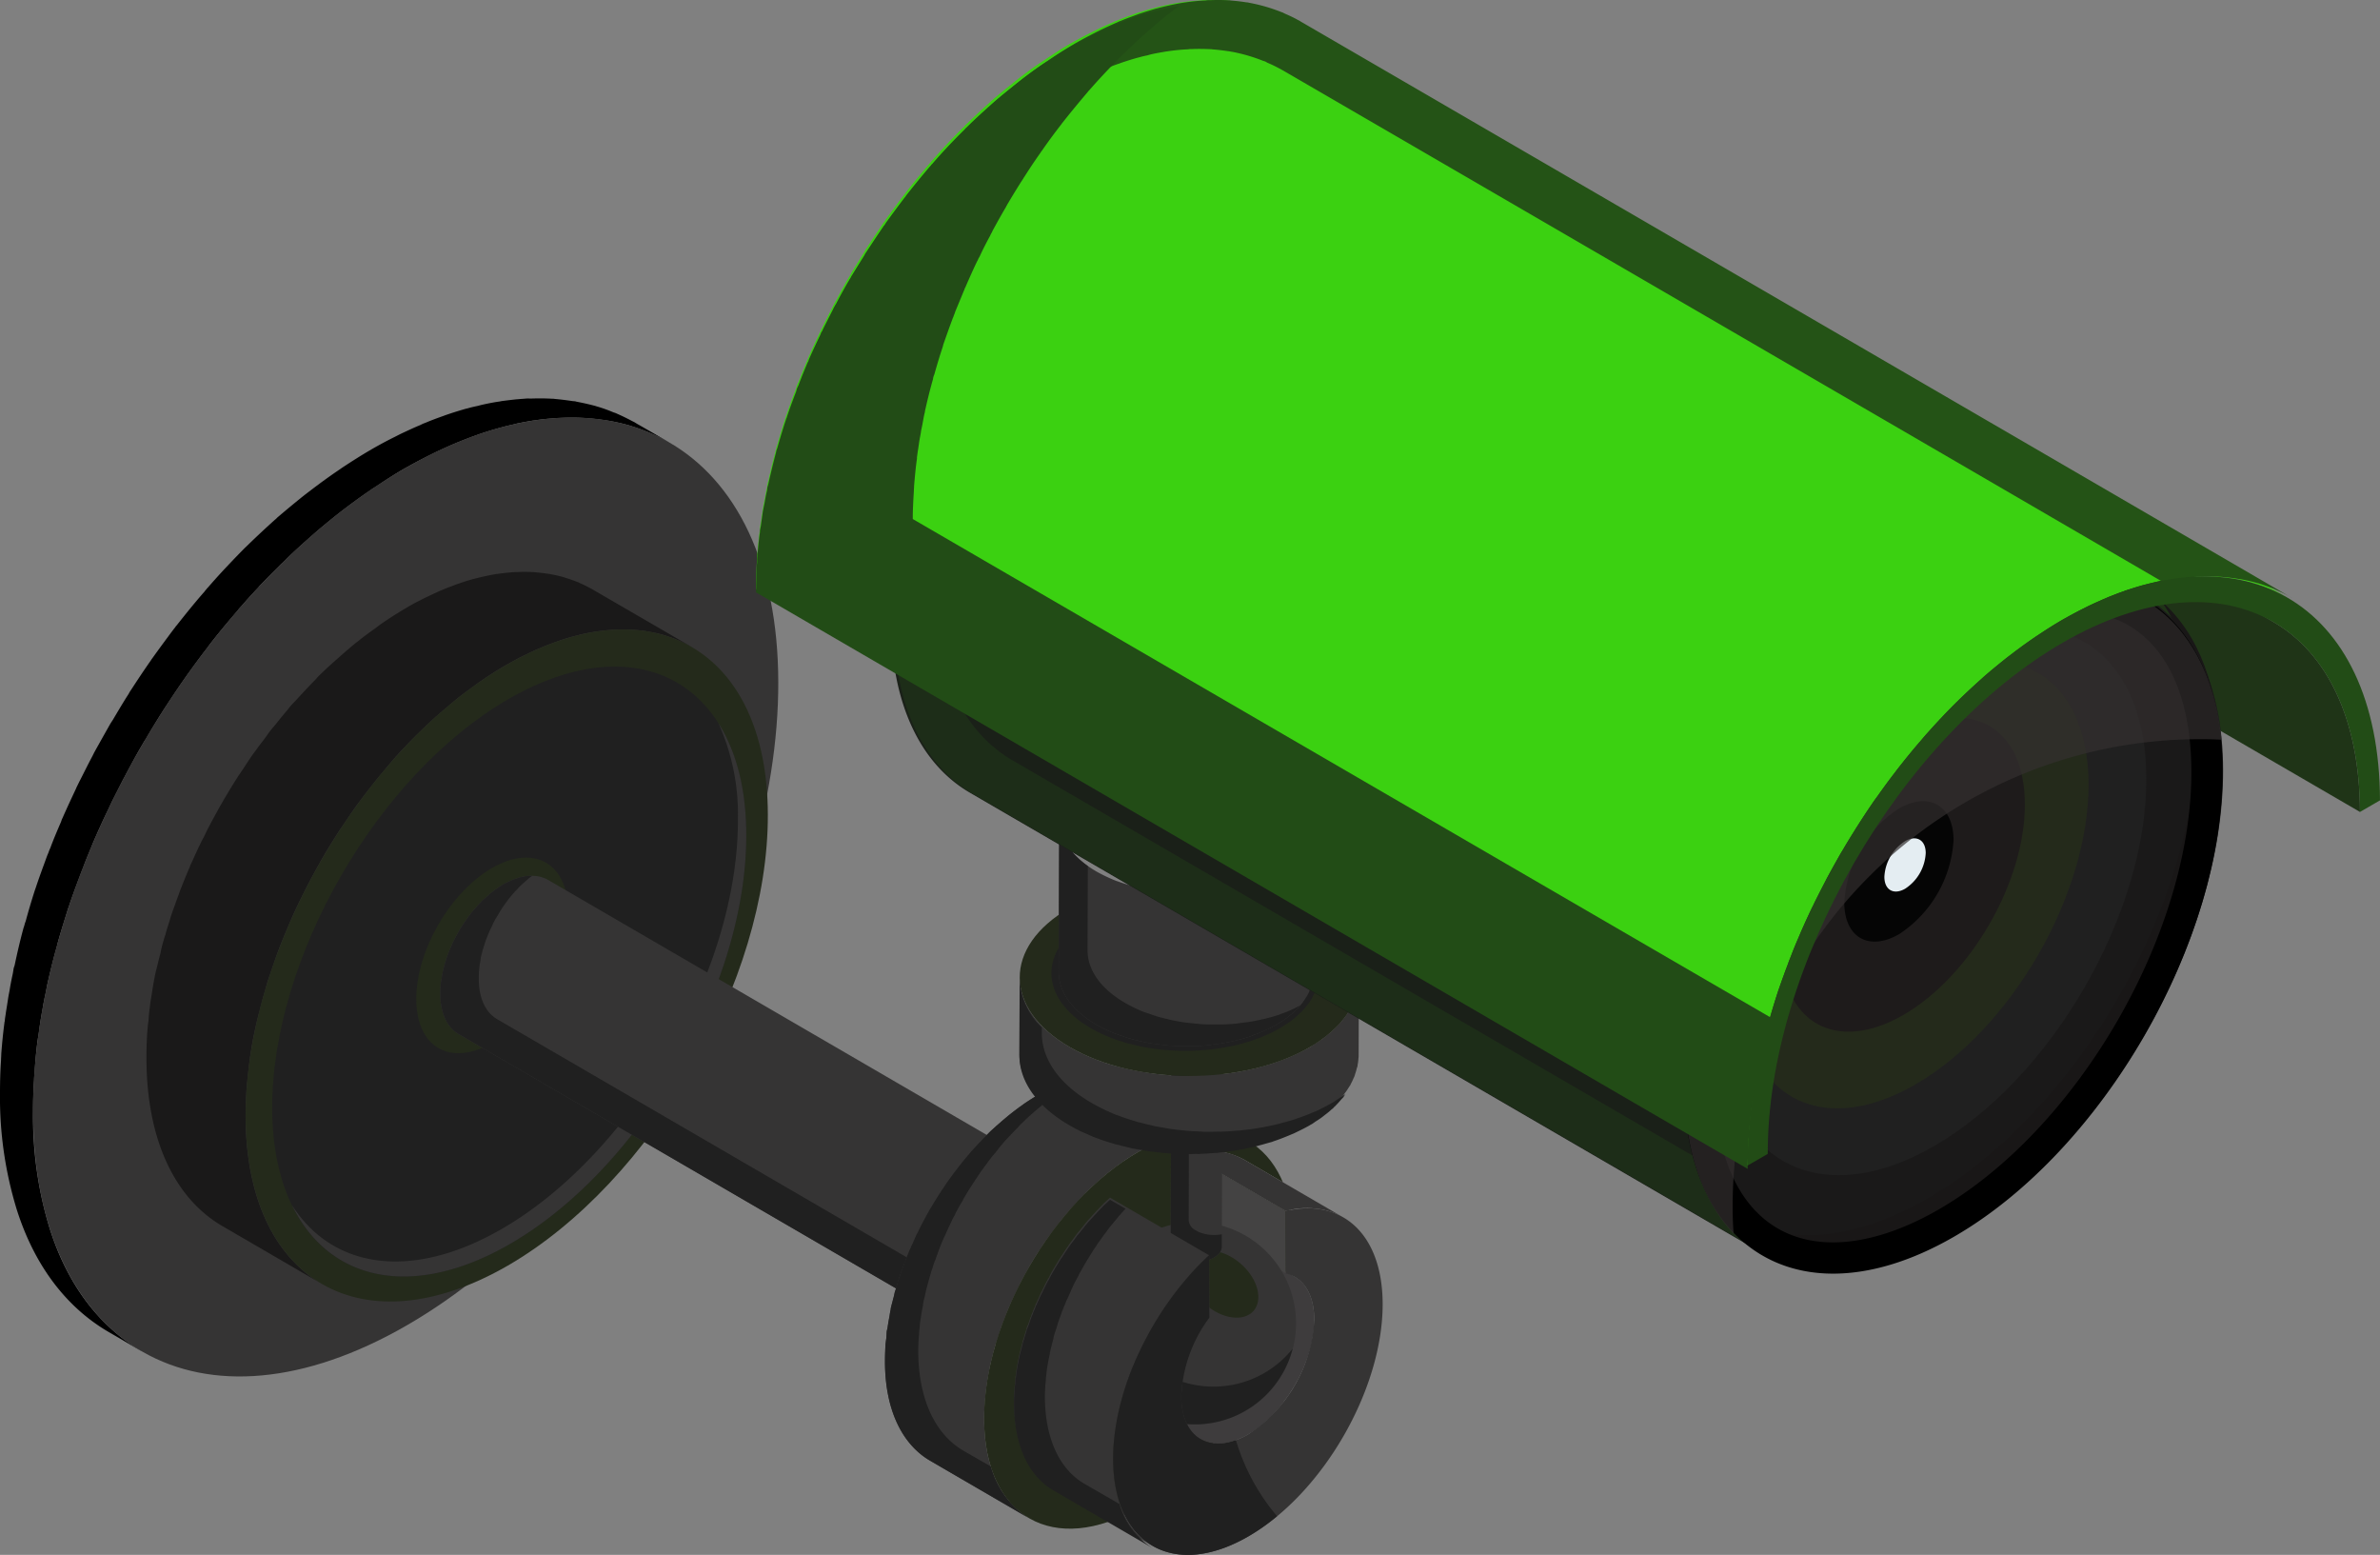 <svg xmlns="http://www.w3.org/2000/svg" xmlns:xlink="http://www.w3.org/1999/xlink" id="Groupe_54" data-name="Groupe 54" width="276.317" height="180.479" viewBox="0 0 276.317 180.479"><rect x="0" y="0" width="276.317" height="180.479" fill="#808080" stroke="none"/><defs><clipPath id="clip-path"><rect id="Rectangle_14" data-name="Rectangle 14" width="276.317" height="180.479" fill="none"></rect></clipPath><clipPath id="clip-path-2"><rect id="Rectangle_11" data-name="Rectangle 11" width="276.319" height="180.48" fill="none"></rect></clipPath><clipPath id="clip-path-3"><path id="Trac&#xE9;_37" data-name="Trac&#xE9; 37" d="M46.329,45.237l11.51,6.69a8.935,8.935,0,0,1,6.708.74l-11.51-6.693a8.106,8.106,0,0,0-4.118-1.056,11.185,11.185,0,0,0-2.59.318" transform="translate(-46.329 -44.919)" fill="#353434"></path></clipPath><clipPath id="clip-path-5"><rect id="Rectangle_12" data-name="Rectangle 12" width="62.379" height="75.675" fill="none"></rect></clipPath></defs><g id="Groupe_53" data-name="Groupe 53" clip-path="url(#clip-path)"><g id="Groupe_45" data-name="Groupe 45" transform="translate(0 -0.001)"><g id="Groupe_44" data-name="Groupe 44" clip-path="url(#clip-path-2)"><path id="Trac&#xE9;_22" data-name="Trac&#xE9; 22" d="M4.017,93.847c.062-1.225.181-2.447.333-3.684.059-.363.119-.743.181-1.1.062-.562.149-1.118.241-1.68.062-.4.152-.815.214-1.222.089-.544.208-1.1.33-1.662.059-.315.122-.633.181-.951.33-1.433.666-2.869,1.088-4.32.059-.241.119-.485.181-.725.363-1.252.755-2.5,1.148-3.761.03-.074.059-.149.089-.241.392-1.192.847-2.4,1.3-3.592.119-.321.241-.636.363-.94.363-1,.788-1.959,1.177-2.947.092-.178.152-.36.241-.541.488-1.118,1-2.236,1.543-3.339.122-.271.241-.526.363-.785q.678-1.338,1.359-2.673c.152-.256.271-.514.422-.785.574-1.073,1.148-2.144,1.781-3.2a7.14,7.14,0,0,1,.4-.648c.511-.907,1.085-1.817,1.629-2.706.181-.256.333-.529.514-.8.725-1.1,1.448-2.206,2.206-3.28.089-.149.211-.285.3-.437.815-1.133,1.626-2.251,2.477-3.339.086-.122.178-.253.271-.378,1.026-1.326,2.114-2.625,3.2-3.88a4.42,4.42,0,0,1,.422-.5c.666-.77,1.329-1.51,2.025-2.233.03-.048.092-.092.119-.155.725-.752,1.454-1.507,2.206-2.233a5.863,5.863,0,0,1,.514-.5c.937-.948,1.933-1.855,2.929-2.735.092-.089.181-.164.274-.241,1.026-.919,2.084-1.781,3.14-2.628.211-.149.4-.315.6-.467,1.061-.8,2.117-1.585,3.2-2.31a5.08,5.08,0,0,1,.577-.378c1.118-.755,2.233-1.481,3.384-2.147.934-.526,1.843-1.011,2.747-1.466.271-.131.514-.256.785-.39.693-.333,1.392-.651,2.084-.951.244-.092.455-.2.7-.288.663-.274,1.3-.514,1.962-.755.122-.045.274-.1.422-.152.785-.271,1.573-.511,2.358-.725.422-.119.844-.226,1.3-.333.214-.045.455-.1.666-.164.666-.137,1.329-.259,1.965-.363h.059c.574-.089,1.177-.167,1.754-.211.211-.015.39-.033.571-.048.363-.03.725-.045,1.088-.056a24.207,24.207,0,0,1,2.507.027,2.984,2.984,0,0,1,.363.03c.666.048,1.332.122,2,.229.211.03.422.062.633.1.725.137,1.421.288,2.147.5a.211.211,0,0,1,.089.03c.663.2,1.3.422,1.933.678.211.077.4.169.574.244.514.226,1.056.485,1.573.77.178.089.363.181.544.288-1.3-.758-2.569-1.5-3.868-2.236-.062-.045-.152-.092-.211-.137-.092-.045-.181-.089-.274-.137-.541-.285-1.056-.541-1.6-.785-.119-.048-.211-.1-.3-.134a1.616,1.616,0,0,0-.271-.092,16.449,16.449,0,0,0-2-.711s-.03,0-.03-.015q-1.084-.294-2.173-.5a2.047,2.047,0,0,1-.244-.062c-.119-.015-.241-.015-.33-.03-.666-.1-1.329-.181-2-.244-.089,0-.181-.03-.3-.03h-.122c-.815-.045-1.632-.045-2.48-.015-.086,0-.178-.015-.271-.015-.271.015-.541.048-.815.059-.181.018-.363.033-.574.048-.544.062-1.088.122-1.662.2-.062.015-.149.03-.241.048-.633.086-1.24.208-1.873.345-.211.045-.392.092-.6.152-.422.089-.844.181-1.24.3-.059,0-.089.03-.152.03-.755.214-1.54.455-2.325.728-.152.045-.3.119-.455.164-.63.226-1.3.47-1.93.74-.092.033-.155.062-.244.092-.149.056-.3.149-.452.211-.7.285-1.392.618-2.114.951-.244.122-.485.241-.755.381-.907.449-1.814.934-2.75,1.475-1.148.666-2.263,1.377-3.41,2.132-.184.134-.369.256-.547.378-1.085.74-2.144,1.513-3.2,2.325-.211.152-.392.306-.6.455q-1.583,1.267-3.173,2.625a1.475,1.475,0,0,1-.241.226c-1,.892-2,1.829-2.991,2.783l-.274.271c-.056.045-.119.122-.181.167-.752.755-1.478,1.507-2.2,2.281-.03.03-.059.045-.059.059-.725.77-1.418,1.54-2.114,2.343a.744.744,0,0,0-.152.181,1.479,1.479,0,0,0-.211.256c-1.118,1.267-2.176,2.584-3.235,3.925-.027.033-.059.062-.089.092a1.64,1.64,0,0,1-.211.285c-.818,1.091-1.632,2.191-2.447,3.327-.059.1-.152.193-.211.3l-.092.137c-.752,1.07-1.481,2.173-2.2,3.274-.062.11-.152.211-.211.321a4.631,4.631,0,0,1-.3.5c-.574.91-1.118,1.829-1.662,2.75-.089.137-.181.271-.274.422-.027.048-.056.1-.086.152-.607,1.07-1.21,2.144-1.814,3.232-.03.089-.092.167-.122.259-.089.164-.181.345-.271.511-.452.862-.877,1.736-1.332,2.614-.089.181-.178.363-.271.556-.059.107-.089.217-.152.336-.511,1.088-1.026,2.188-1.51,3.291-.03.048-.03.089-.062.119-.056.137-.086.277-.149.41-.422.981-.844,1.962-1.21,2.958a4,4,0,0,0-.208.517c-.062.149-.122.285-.181.437-.425,1.177-.877,2.37-1.27,3.562,0,.033-.03.062-.03.092-.03.074-.059.167-.092.256-.392,1.21-.755,2.432-1.085,3.654a2.839,2.839,0,0,0-.152.485c-.03.092-.059.181-.092.271-.39,1.436-.723,2.869-1.026,4.305-.03.137-.089.259-.122.392-.03.2-.059.381-.092.577-.119.556-.238,1.118-.33,1.674-.059.4-.152.788-.211,1.177-.089.592-.181,1.166-.274,1.739-.03.285-.092.559-.116.83a.44.44,0,0,1-.033.211C.363,89.164.241,90.386.149,91.626c0,.256-.03.529-.03.785C.03,93.681,0,94.935,0,96.172a44.3,44.3,0,0,0,1.962,13.582c2.084,6.538,5.8,11.34,10.665,14.165.574.333,1.148.663,1.722,1,.633.375,1.27.752,1.9,1.118.059.027.122.071.178.1h.033c-4.861-2.8-8.578-7.609-10.665-14.147a44.33,44.33,0,0,1-1.962-13.6c0-1.222.033-2.477.122-3.732a7.561,7.561,0,0,1,.059-.815" transform="translate(0 30.694)"></path><path id="Trac&#xE9;_23" data-name="Trac&#xE9; 23" d="M44.4,22.231c23.923-13.79,43.348-2.718,43.41,24.741C87.9,74.433,68.6,107.856,44.7,121.661S1.38,124.4,1.291,96.923C1.2,69.479,20.532,36.024,44.4,22.231" transform="translate(2.547 32.164)" fill="#353434"></path><path id="Trac&#xE9;_24" data-name="Trac&#xE9; 24" d="M51.363,31.2c.184-.074.333-.152.485-.211.485-.2.937-.36,1.389-.529.092-.03.214-.074.3-.107.544-.193,1.088-.36,1.632-.511a1.5,1.5,0,0,0,.241-.059,22.2,22.2,0,0,1,2.507-.529c.693-.107,1.359-.167,2.025-.211.152,0,.3-.015.422-.015a16.317,16.317,0,0,1,1.751.015c.092,0,.181.015.274.015.485.045.937.089,1.418.167.122.03.241.045.4.074a13.955,13.955,0,0,1,1.54.348l.03.015c.452.137.937.3,1.389.485.122.059.271.119.392.164.363.167.725.351,1.088.544.122.062.241.119.39.2L57.5,24.363a.679.679,0,0,0-.152-.089c-.062-.033-.119-.062-.181-.092-.363-.2-.755-.392-1.148-.559-.062-.03-.122-.074-.181-.1a1.293,1.293,0,0,1-.181-.059c-.455-.169-.907-.336-1.362-.47l-.056-.03h-.03a12.538,12.538,0,0,0-1.51-.351c-.062-.015-.122-.03-.184-.042s-.149-.015-.211-.03c-.452-.062-.907-.122-1.389-.155a1.031,1.031,0,0,0-.214-.03h-.086a16.387,16.387,0,0,0-1.754-.012h-.181c-.089,0-.152.012-.241.012-.666.048-1.3.107-2,.214H46.38c-.815.134-1.632.315-2.477.526-.059.015-.092.03-.152.048-.03,0-.062.012-.092.012-.541.152-1.088.318-1.629.514a3.467,3.467,0,0,0-.363.122c-.422.167-.844.318-1.3.5-.059.03-.122.045-.178.074-.125.045-.244.1-.366.149-.452.214-.937.425-1.392.651-.208.092-.39.181-.6.288-.636.315-1.27.648-1.9,1.026-.966.559-1.936,1.18-2.9,1.843-.3.2-.571.437-.877.648-.663.47-1.3.937-1.93,1.451-.363.271-.7.556-1.032.847-.571.482-1.148,1-1.719,1.507-.333.3-.7.621-1.029.937-.211.214-.422.4-.633.607-.241.226-.422.479-.666.708-.663.681-1.329,1.392-1.992,2.117-.211.241-.455.467-.663.708-.181.2-.336.425-.514.633-.392.455-.785.94-1.148,1.406-.274.333-.544.633-.788.951-.211.274-.392.559-.6.833-.271.363-.574.74-.844,1.115-.181.259-.392.529-.574.788-.333.467-.636.937-.937,1.4-.181.288-.392.574-.574.859a3.1,3.1,0,0,0-.244.363c-.541.847-1.056,1.695-1.57,2.569a1.406,1.406,0,0,0-.089.167c-.122.178-.211.378-.333.559-.33.6-.663,1.207-1,1.829-.152.285-.3.574-.452.859-.155.318-.3.621-.455.94a8.021,8.021,0,0,0-.4.782c-.36.711-.663,1.421-.993,2.132-.062.134-.122.256-.181.392,0,.03-.03.074-.03.107-.4.9-.758,1.811-1.118,2.718-.059.167-.122.345-.181.514-.122.315-.244.648-.363.981-.152.452-.333.907-.485,1.359-.119.36-.211.725-.33,1.07-.125.422-.274.83-.366,1.255a7.651,7.651,0,0,0-.241.77,11.2,11.2,0,0,0-.33,1.374c-.155.529-.274,1.058-.4,1.573-.056.178-.086.363-.146.544q-.272,1.267-.455,2.536c-.03.181-.062.348-.089.529-.059.378-.122.755-.152,1.133a13.246,13.246,0,0,0-.152,1.525c-.062.345-.092.693-.122,1.041-.089,1.133-.119,2.266-.119,3.369.03,9.562,3.384,16.3,8.852,19.454l11.51,6.693c-5.468-3.173-8.822-9.9-8.852-19.454,0-1.106.059-2.221.122-3.354.027-.363.086-.725.119-1.088.092-.874.181-1.736.3-2.611.03-.187.059-.366.089-.547.152-1.026.363-2.055.607-3.1.119-.514.241-1.026.39-1.54.181-.711.363-1.436.574-2.144.122-.44.241-.862.363-1.287.274-.8.544-1.582.818-2.385.119-.345.241-.7.363-1.026.422-1.118.874-2.221,1.359-3.327a1.691,1.691,0,0,1,.152-.36c.422-1,.9-1.977,1.389-2.958.149-.306.3-.607.455-.907.482-.922.963-1.829,1.478-2.721a4.685,4.685,0,0,1,.3-.541c.6-1.044,1.237-2.069,1.9-3.1.184-.3.4-.589.607-.889.485-.728.966-1.451,1.481-2.159.271-.381.571-.758.847-1.136.452-.592.9-1.163,1.359-1.739.392-.494.815-.978,1.207-1.463.7-.833,1.389-1.647,2.144-2.417,0-.012,0-.03.03-.03.725-.785,1.51-1.54,2.269-2.281.33-.333.7-.648,1.026-.966.574-.514,1.148-1,1.719-1.481.333-.3.7-.589,1.032-.877.633-.5,1.267-.963,1.9-1.418.3-.226.607-.47.937-.681.937-.651,1.906-1.27,2.872-1.826.663-.378,1.3-.725,1.933-1.044.178-.089.363-.167.544-.259.482-.241.966-.47,1.448-.663" transform="translate(11.287 44.051)" fill="#1a1919"></path><path id="Trac&#xE9;_25" data-name="Trac&#xE9; 25" d="M39.8,28.731c16.766-9.669,30.39-1.9,30.42,17.337.059,19.246-13.472,42.685-30.209,52.354-16.764,9.666-30.36,1.9-30.42-17.34S23.063,38.4,39.8,28.731" transform="translate(18.926 48.49)" fill="#242a1b"></path><path id="Trac&#xE9;_26" data-name="Trac&#xE9; 26" d="M38.054,29.795c15.2-8.774,27.554-1.722,27.61,15.738s-12.232,38.73-27.426,47.5S10.685,94.774,10.628,77.3C10.6,59.84,22.86,38.572,38.054,29.795" transform="translate(20.972 51.351)" fill="#202020"></path><path id="Trac&#xE9;_27" data-name="Trac&#xE9; 27" d="M60.911,28.226a25.771,25.771,0,0,1,2.266,11.209c.059,17.474-12.235,38.742-27.429,47.519C25.2,93.038,16.052,91.5,11.4,84.172c4.261,8.807,13.986,11.058,25.315,4.519,15.2-8.777,27.488-30.042,27.429-47.5,0-5.346-1.177-9.711-3.232-12.961" transform="translate(22.494 55.7)" fill="#353434"></path><path id="Trac&#xE9;_28" data-name="Trac&#xE9; 28" d="M25.047,34.688c4.861-2.81,8.822-.562,8.852,5.043,0,5.6-3.928,12.42-8.789,15.241-4.9,2.813-8.855.544-8.855-5.058-.03-5.59,3.928-12.42,8.792-15.226" transform="translate(32.076 66.064)" fill="#242a1b"></path><path id="Trac&#xE9;_29" data-name="Trac&#xE9; 29" d="M78.785,81.606a15.79,15.79,0,0,1,.366-1.6c.03-.045.03-.107.059-.152a17.166,17.166,0,0,1,1.51-3.491c0-.015.03-.027.03-.042a12.024,12.024,0,0,1,1.026-1.558c.033-.045.062-.107.092-.152a12.032,12.032,0,0,1,1.088-1.281,1.741,1.741,0,0,1,.241-.259,7.58,7.58,0,0,1,.907-.859c.149-.125.271-.259.422-.378a10.006,10.006,0,0,1,1.389-.951,8.237,8.237,0,0,1,.907-.47,3.2,3.2,0,0,0,.3-.122c.181-.059.33-.119.511-.167a2.3,2.3,0,0,1,.333-.089c.089-.03.211-.045.3-.074.122-.015.238-.033.392-.048a1.033,1.033,0,0,1,.211-.03c.149-.015.33-.015.482-.015h.092c.178.015.363.045.544.077a.61.61,0,0,1,.119.03,3.744,3.744,0,0,1,.422.119c.03.015.092.03.122.048a3.221,3.221,0,0,1,.485.226L29.728,34.678l-.03-.015a1.966,1.966,0,0,0-.363-.181c-.033-.015-.062-.015-.092-.03s-.089-.033-.122-.045c-.059-.018-.119-.048-.181-.062-.089-.03-.149-.03-.211-.059a.693.693,0,0,1-.149-.03.167.167,0,0,1-.062-.015l-.455-.045h-.119a2.46,2.46,0,0,0-.363,0h-.119c-.062.015-.122.015-.214.03-.056,0-.119.015-.208.015-.062.015-.125.027-.181.045-.092.012-.184.045-.3.059-.062.015-.092.015-.152.03s-.122.045-.181.062c-.152.059-.333.1-.511.178a.691.691,0,0,0-.181.062c-.03.015-.062.042-.092.059a6.739,6.739,0,0,0-.937.452,15.041,15.041,0,0,0-1.389.954c-.122.122-.274.256-.392.375a6.225,6.225,0,0,0-.666.577c-.089.092-.181.193-.271.3a1.838,1.838,0,0,0-.241.241c-.092.107-.184.2-.274.3-.211.244-.422.485-.6.725a1.677,1.677,0,0,1-.211.271,1.356,1.356,0,0,0-.092.152c-.059.077-.119.152-.178.244a6.2,6.2,0,0,0-.425.633,4.817,4.817,0,0,0-.392.618c0,.015-.03.045-.03.059s-.03.03-.03.03c-.092.181-.181.351-.274.532-.119.208-.211.4-.33.618-.092.178-.155.378-.244.559,0,.012-.03.042-.03.059v.015a6.242,6.242,0,0,0-.274.663c-.089.226-.178.47-.271.7-.03.122-.059.244-.089.348a1.23,1.23,0,0,1-.062.152.716.716,0,0,1-.059.241c-.089.288-.152.574-.211.844l-.092.514c0,.092-.03.181-.03.274-.03.074-.03.167-.062.241a11.774,11.774,0,0,0-.089,1.433c0,2.313.818,3.946,2.147,4.716L80.75,88.266c-1.329-.77-2.147-2.4-2.147-4.71a10.606,10.606,0,0,1,.122-1.695c.03-.089.03-.164.059-.256" transform="translate(33.921 67.465)" fill="#353434"></path><path id="Trac&#xE9;_30" data-name="Trac&#xE9; 30" d="M78.6,83.557a6.982,6.982,0,0,1,.062-.83L23.806,50.839c-1.329-.767-2.141-2.4-2.141-4.71a12.03,12.03,0,0,1,.086-1.454c0-.074.033-.155.033-.226.03-.089.03-.2.059-.285.03-.169.03-.333.062-.5.059-.285.149-.559.211-.847.027-.074.056-.164.089-.238,0-.062.03-.107.03-.155a1.558,1.558,0,0,0,.122-.36,5.468,5.468,0,0,1,.241-.681c.089-.229.184-.455.271-.663v-.015c.033-.015.033-.048.033-.077.089-.181.181-.363.271-.541a6.481,6.481,0,0,1,.3-.636,4.1,4.1,0,0,1,.3-.511V38.9c.03-.03.03-.042.062-.056.119-.211.241-.422.363-.633.149-.214.271-.425.422-.621.059-.092.119-.167.181-.256.03-.048.089-.1.119-.149.062-.092.122-.184.181-.259.211-.256.4-.5.607-.725.089-.107.178-.2.271-.3a1.74,1.74,0,0,0,.241-.259c.092-.086.181-.2.3-.3.214-.214.425-.381.636-.577.152-.116.274-.238.422-.36.092-.074.214-.137.3-.208a1.466,1.466,0,0,0-.3,0h-.119c-.062.012-.122.012-.211.03-.059,0-.122.012-.211.012-.062.018-.125.03-.181.048-.092.015-.184.045-.3.056a1.52,1.52,0,0,1-.152.03c-.059.018-.122.051-.181.062-.149.062-.333.1-.511.181a.819.819,0,0,0-.181.062c-.03.015-.062.045-.092.056a7.091,7.091,0,0,0-.937.452,15.7,15.7,0,0,0-1.389.957c-.122.122-.274.256-.392.375a6.224,6.224,0,0,0-.666.577c-.089.092-.181.193-.271.3a1.683,1.683,0,0,0-.241.244c-.092.1-.184.2-.274.3-.211.241-.422.485-.6.725a1.693,1.693,0,0,1-.211.274,1.081,1.081,0,0,0-.092.149,2.888,2.888,0,0,0-.178.244,6.2,6.2,0,0,0-.425.633,4.62,4.62,0,0,0-.392.618c0,.015-.03.045-.03.059s-.03.033-.03.033c-.092.178-.181.345-.274.529-.119.208-.211.4-.33.618-.092.178-.155.375-.244.559,0,.012-.03.042-.03.059v.015a6.466,6.466,0,0,0-.274.66c-.089.232-.178.473-.271.7-.03.122-.059.241-.089.348a1.063,1.063,0,0,1-.062.152.716.716,0,0,1-.059.241c-.089.285-.149.574-.211.841-.033.187-.062.351-.092.517,0,.092-.03.181-.03.274-.03.074-.03.167-.059.241a11.249,11.249,0,0,0-.092,1.433c0,2.313.818,3.946,2.147,4.716L80.75,88.267c-1.329-.77-2.147-2.4-2.147-4.71" transform="translate(33.921 67.464)" fill="#202020"></path><path id="Trac&#xE9;_31" data-name="Trac&#xE9; 31" d="M45.159,47.2c4.047-2.343,7.338-.47,7.371,4.2a16.125,16.125,0,0,1-7.341,12.672c-4.047,2.343-7.344.452-7.344-4.2-.03-4.671,3.268-10.332,7.314-12.672" transform="translate(74.68 91.147)" fill="#5c5a5a"></path><path id="Trac&#xE9;_32" data-name="Trac&#xE9; 32" d="M46.215,79.4c.03-.422.092-.83.152-1.252.059-.482.152-.969.241-1.451.059-.333.122-.648.181-.981.092-.3.152-.6.241-.925.092-.419.211-.841.333-1.264a6.038,6.038,0,0,1,.244-.743c.149-.485.3-.948.452-1.433.089-.211.149-.41.241-.607.241-.663.485-1.314.785-1.962a.766.766,0,0,1,.122-.259c.241-.556.511-1.118.785-1.659.092-.214.211-.422.3-.633.271-.529.571-1.044.844-1.558.059-.1.122-.226.178-.33.366-.621.725-1.225,1.118-1.814a5.819,5.819,0,0,0,.4-.6c.274-.4.544-.8.844-1.192.181-.244.363-.485.547-.726.238-.333.511-.666.752-1,.241-.285.485-.589.725-.874.241-.259.452-.514.7-.773q.589-.656,1.177-1.267c.274-.256.511-.514.785-.773a7.819,7.819,0,0,1,.607-.556c.33-.3.663-.6,1-.892.208-.164.422-.348.63-.514.366-.285.728-.556,1.091-.83.211-.137.392-.271.574-.407q.861-.589,1.722-1.088c.544-.315,1.088-.6,1.629-.859.155-.062.3-.122.425-.181.3-.137.6-.259.9-.363.425-.167.847-.318,1.27-.44.274-.074.544-.167.788-.226.271-.059.511-.1.723-.152.336-.059.666-.119.969-.149.181-.018.36-.048.541-.062.4-.015.785-.03,1.148-.015h.274a11.184,11.184,0,0,1,1.3.167,1.572,1.572,0,0,1,.333.077,5.458,5.458,0,0,1,.969.285,1.622,1.622,0,0,1,.333.107,8.279,8.279,0,0,1,1.177.559l-11.51-6.693c-.03-.015-.062-.045-.092-.059-.3-.167-.6-.3-.907-.437a.938.938,0,0,1-.181-.062c-.119-.045-.208-.074-.3-.107-.181-.059-.3-.119-.482-.164a2.5,2.5,0,0,0-.514-.122c-.122-.03-.211-.059-.3-.077a.77.77,0,0,0-.181-.03A9.012,9.012,0,0,0,61.2,41.9h-.333c-.3-.015-.577-.015-.847-.015-.122.015-.211.03-.3.045-.184,0-.363.03-.547.045l-.511.045c-.152.03-.3.077-.452.107-.241.045-.485.092-.725.152a3.564,3.564,0,0,0-.392.089,3.835,3.835,0,0,0-.392.137c-.425.119-.847.271-1.3.437-.119.062-.271.092-.422.152s-.3.137-.422.2c-.152.074-.3.134-.452.2q-.816.384-1.632.859c-.574.33-1.151.693-1.722,1.085-.181.125-.363.274-.577.407-.36.274-.723.547-1.085.836-.211.164-.422.345-.636.523-.33.274-.663.577-.993.862-.214.2-.425.4-.636.574-.119.122-.241.244-.36.363s-.244.274-.392.41c-.4.407-.818.844-1.21,1.281-.125.137-.241.259-.363.4a4,4,0,0,1-.3.363c-.241.285-.482.571-.723.874-.122.181-.306.345-.425.544-.122.152-.241.318-.36.467-.184.229-.333.452-.514.7-.122.149-.211.3-.336.452-.178.274-.36.544-.541.818a3.763,3.763,0,0,0-.333.511,1.13,1.13,0,0,0-.149.226c-.336.5-.636,1.014-.937,1.513-.033.059-.062.1-.092.152s-.059.1-.089.149c-.211.407-.455.815-.666,1.225-.092.167-.181.33-.271.514s-.181.363-.274.541a2.8,2.8,0,0,1-.241.47c-.181.407-.363.83-.541,1.24a.967.967,0,0,0-.125.256.059.059,0,0,0-.03.059c-.244.526-.452,1.073-.663,1.615a1.15,1.15,0,0,1-.122.288c-.059.2-.122.392-.208.6-.1.256-.187.529-.277.8-.092.211-.122.422-.211.633-.059.241-.152.485-.211.711a2.73,2.73,0,0,1-.152.482,8.728,8.728,0,0,1-.211.877c-.056.271-.149.559-.211.844a1.333,1.333,0,0,0-.062.348,5.494,5.494,0,0,0-.119.678c-.092.47-.181.954-.241,1.421l-.092.381c-.027.285-.027.571-.059.859l-.089.678c-.033.666-.062,1.332-.062,1.98,0,5.664,2.022,9.651,5.227,11.525l11.513,6.693c-3.205-1.873-5.227-5.863-5.227-11.528,0-.648.027-1.314.089-1.977a4.994,4.994,0,0,1,.059-.666" transform="translate(68.186 82.655)" fill="#353434"></path><path id="Trac&#xE9;_33" data-name="Trac&#xE9; 33" d="M46.849,87.461l-3.2-1.843c-3.2-1.873-5.2-5.86-5.227-11.525,0-.648.03-1.311.092-1.977a5.216,5.216,0,0,1,.059-.681c.033-.288.033-.574.092-.859a1.829,1.829,0,0,1,.059-.381c.062-.467.149-.948.241-1.418a5.785,5.785,0,0,1,.122-.7c.027-.1.059-.226.089-.333.059-.288.122-.571.181-.844.092-.3.155-.589.244-.874.03-.169.089-.318.122-.485a5.454,5.454,0,0,0,.208-.711,5.291,5.291,0,0,0,.214-.633,6.842,6.842,0,0,1,.3-.8,4.659,4.659,0,0,1,.211-.6c.03-.1.059-.2.092-.291.211-.541.422-1.085.663-1.615,0-.015.03-.045.03-.059.03-.092.092-.169.122-.256.184-.407.363-.833.574-1.243.062-.149.152-.312.211-.467a4.685,4.685,0,0,1,.3-.541,3.123,3.123,0,0,1,.241-.514c.211-.407.455-.815.7-1.225a.3.3,0,0,0,.059-.152c.03-.045.059-.089.092-.149.3-.5.6-1.014.937-1.513a1.13,1.13,0,0,1,.149-.226c.122-.167.211-.345.333-.511.181-.271.363-.544.544-.818a4.512,4.512,0,0,0,.333-.452c.181-.244.363-.47.511-.7.122-.152.244-.315.363-.467.152-.2.306-.363.455-.544.241-.3.452-.589.693-.874a2.707,2.707,0,0,0,.3-.366c.122-.134.244-.259.366-.392.422-.437.815-.874,1.237-1.281.122-.137.244-.288.366-.41s.271-.238.389-.363c.181-.193.392-.375.6-.571.336-.288.666-.592,1-.862.211-.181.425-.363.633-.529.363-.285.725-.559,1.118-.83.181-.137.363-.288.544-.41.574-.39,1.151-.752,1.722-1.085.547-.318,1.088-.6,1.632-.862.152-.059.3-.119.452-.193a1.643,1.643,0,0,1,.211-.092c-.149.03-.271.062-.422.092-.241.042-.485.089-.725.149a3.121,3.121,0,0,0-.392.092,3.763,3.763,0,0,0-.39.134c-.425.119-.85.271-1.3.44-.119.059-.271.089-.422.149s-.3.137-.422.2c-.152.059-.3.134-.452.2q-.816.384-1.635.859c-.571.333-1.148.7-1.719,1.085-.181.125-.363.274-.577.41-.36.271-.723.544-1.088.833-.208.164-.419.345-.633.526-.33.271-.663.577-1,.859-.214.2-.422.381-.633.577-.122.119-.244.241-.363.36s-.241.274-.392.41c-.392.407-.815.847-1.207,1.284-.125.134-.241.256-.363.392a3.629,3.629,0,0,1-.3.363c-.241.285-.485.571-.725.874-.119.184-.3.348-.422.544-.122.152-.241.318-.363.47-.181.226-.333.452-.514.693-.119.152-.208.3-.333.452-.178.274-.363.547-.541.818a3.527,3.527,0,0,0-.333.514,1.113,1.113,0,0,0-.152.226c-.333.5-.633,1.014-.937,1.51a1.368,1.368,0,0,1-.089.137,1.607,1.607,0,0,1-.092.164c-.211.407-.455.818-.663,1.225-.092.167-.184.33-.274.514s-.181.363-.271.541a2.914,2.914,0,0,1-.241.47c-.181.407-.363.83-.544,1.24a.854.854,0,0,0-.122.259.056.056,0,0,0-.03.059c-.244.526-.455,1.07-.663,1.615a1.4,1.4,0,0,1-.122.288,5.84,5.84,0,0,1-.211.6c-.092.259-.184.532-.274.8-.092.211-.122.422-.211.633-.059.241-.152.485-.211.711a3.132,3.132,0,0,1-.152.485c-.059.285-.119.574-.211.874-.059.274-.152.559-.214.847a1.288,1.288,0,0,0-.059.345,5.81,5.81,0,0,0-.122.666c-.089.482-.178.966-.241,1.433-.03.125-.059.259-.089.381-.03.285-.03.574-.059.859-.03.229-.059.455-.092.681-.03.666-.059,1.329-.059,1.977,0,5.664,2.022,9.651,5.227,11.525l11.51,6.693a10.283,10.283,0,0,1-4.442-6.012" transform="translate(68.186 82.756)" fill="#202020"></path><path id="Trac&#xE9;_34" data-name="Trac&#xE9; 34" d="M56.336,46.6c9.91-5.724,17.977-1.133,18,10.273S66.365,82.138,56.458,87.88c-9.937,5.724-18,1.133-18.033-10.273S46.4,52.322,56.336,46.6" transform="translate(75.824 87.095)" fill="#242a1b"></path><path id="Trac&#xE9;_35" data-name="Trac&#xE9; 35" d="M53.034,45.974l11.51,6.693a8.914,8.914,0,0,0-6.7-.74l-11.51-6.693a9,9,0,0,1,6.7.74" transform="translate(91.421 88.64)" fill="#969393"></path></g></g><g id="Groupe_47" data-name="Groupe 47" transform="translate(137.75 133.558)"><g id="Groupe_46" data-name="Groupe 46" clip-path="url(#clip-path-3)"><path id="Trac&#xE9;_36" data-name="Trac&#xE9; 36" d="M64.546,52.665l-.092-.048-.544-.333L53.034,45.972l-.086-.045a7.16,7.16,0,0,0-.785-.392c-.274-.1-.55-.211-.818-.288-.3-.089-.6-.149-.91-.211a8.875,8.875,0,0,0-.934-.1c-.333-.015-.663-.015-1.029,0s-.752.048-1.148.1c-.33.062-.666.122-1,.2l11.513,6.693c.333-.077.663-.149.993-.2a10.62,10.62,0,0,1,1.151-.107,7.825,7.825,0,0,1,1.023,0c.339.015.636.062.969.107.3.062.574.119.877.211.274.077.541.181.812.285a6.707,6.707,0,0,1,.788.392Z" transform="translate(-46.329 -44.917)" fill="#353434"></path></g></g><g id="Groupe_52" data-name="Groupe 52" transform="translate(0 -0.001)"><g id="Groupe_51" data-name="Groupe 51" clip-path="url(#clip-path-2)"><path id="Trac&#xE9;_38" data-name="Trac&#xE9; 38" d="M67.626,60.741a13.057,13.057,0,0,0,.089-1.51c0-2.432-.844-4.139-2.233-4.957L53.973,47.6c1.389.8,2.236,2.506,2.236,4.939,0,.571-.062,1.177-.119,1.763a.862.862,0,0,0-.062.277,11.947,11.947,0,0,1-.392,1.689.394.394,0,0,1-.062.169,15.179,15.179,0,0,1-.663,1.811c0,.015,0,.03-.03.048a11.057,11.057,0,0,1-.907,1.8v.045c-.333.574-.7,1.115-1.088,1.659-.03.048-.092.092-.122.137a11.836,11.836,0,0,1-1.118,1.347c-.089.1-.181.2-.271.3-.3.318-.633.607-.937.892a4.254,4.254,0,0,1-.482.392A9.747,9.747,0,0,1,48.5,65.876a9.495,9.495,0,0,1-.969.485c-.089.045-.178.074-.271.119-.211.074-.392.137-.6.2-.092.03-.181.062-.3.092a2.162,2.162,0,0,0-.333.077c-.152.015-.274.03-.392.045a2.32,2.32,0,0,1-.244.027c-.178.015-.333.015-.482.015h-.122c-.214-.015-.392-.042-.574-.071a.373.373,0,0,0-.149-.03c-.125-.033-.274-.077-.425-.125a.4.4,0,0,0-.122-.042c-.181-.077-.33-.155-.511-.241l11.51,6.687c.027,0,.027.015.056.015a2.261,2.261,0,0,0,.4.2l.057.033c.062.015.092.03.152.045s.122.045.181.062a1.764,1.764,0,0,0,.241.056.311.311,0,0,1,.122.033c.03,0,.059.009.089.009a3.5,3.5,0,0,0,.455.065h.514c.027,0,.089-.015.119-.015.092,0,.152-.015.244-.015.059-.015.119-.015.211-.036.059-.009.122-.027.211-.042a2.189,2.189,0,0,0,.271-.056c.062-.018.122-.018.181-.033a1.68,1.68,0,0,1,.211-.074c.152-.048.336-.107.514-.181.062-.015.122-.033.214-.062.03-.015.059-.045.089-.059a5.758,5.758,0,0,0,.966-.485A12.062,12.062,0,0,0,61.5,71.558c.119-.11.271-.244.422-.363.211-.214.452-.4.7-.621.086-.1.211-.226.3-.333A3.065,3.065,0,0,0,63.154,70c.092-.107.184-.211.3-.333.211-.244.422-.5.633-.755.062-.089.122-.2.181-.285a.369.369,0,0,0,.122-.152,2.183,2.183,0,0,1,.211-.271,6.364,6.364,0,0,0,.422-.663c.155-.214.271-.425.422-.651,0-.015,0-.03.033-.059a.043.043,0,0,1,.03-.048,5.277,5.277,0,0,1,.3-.544c.119-.226.211-.437.33-.666.092-.2.181-.39.271-.6v-.018c0-.012.033-.03.033-.045.089-.226.178-.467.274-.7s.178-.482.271-.723a1.6,1.6,0,0,1,.122-.366c0-.059.03-.1.03-.164.03-.092.059-.167.089-.256.089-.306.152-.592.211-.892.03-.181.059-.363.089-.529.03-.107.03-.181.062-.288,0-.074.03-.167.03-.256" transform="translate(84.866 93.935)" fill="#3e3c3d"></path><path id="Trac&#xE9;_39" data-name="Trac&#xE9; 39" d="M57.869,58.952l-11.51-6.69-.03-7.237,11.51,6.69Z" transform="translate(91.422 88.85)" fill="#444343"></path><path id="Trac&#xE9;_40" data-name="Trac&#xE9; 40" d="M66.206,59.446A11.752,11.752,0,1,1,54.455,47.707,11.733,11.733,0,0,1,66.206,59.446" transform="translate(84.264 94.142)" fill="#353434"></path><path id="Trac&#xE9;_41" data-name="Trac&#xE9; 41" d="M56.631,63.871A11.677,11.677,0,0,1,45.3,49.192a11.73,11.73,0,1,0,20.51,10.282,11.746,11.746,0,0,1-9.182,4.4" transform="translate(84.262 97.072)" fill="#202020"></path><path id="Trac&#xE9;_42" data-name="Trac&#xE9; 42" d="M54.014,55.809c-1.148,1.3-3.654.966-5.587-.74-1.962-1.707-2.628-4.154-1.481-5.453s3.654-.966,5.587.74c1.965,1.707,2.6,4.154,1.481,5.453" transform="translate(91.53 96.343)" fill="#242a1b"></path><path id="Trac&#xE9;_43" data-name="Trac&#xE9; 43" d="M51.719,40.189a1.145,1.145,0,0,1-.03.318l-.03.015a1.027,1.027,0,0,1-.122.288.039.039,0,0,0-.03.045c-.089.089-.152.181-.241.259-.059.059-.152.1-.211.164a1.293,1.293,0,0,0-.181.122,3.681,3.681,0,0,1-.907.345c-.059.018-.119.033-.152.048a5.721,5.721,0,0,1-1.026.107h-.033a4.518,4.518,0,0,1-1.085-.122H47.64a3.521,3.521,0,0,1-.963-.378,1.446,1.446,0,0,1-.877-1.225L45.71,65.429a1.527,1.527,0,0,0,.874,1.24c.149.074.3.134.452.193a1.5,1.5,0,0,0,.363.125.975.975,0,0,0,.152.045c.03,0,.03.015.03.015.059,0,.092.015.122.015a1.766,1.766,0,0,0,.3.059,1.674,1.674,0,0,1,.271.03c.092,0,.181.015.3.015h.3a2.094,2.094,0,0,0,.3-.03c.149-.015.271-.03.392-.048l.181-.042c.03-.015.092-.015.122-.03a1.7,1.7,0,0,1,.271-.062,4.4,4.4,0,0,0,.636-.285c.027-.018.027-.03.059-.03A.605.605,0,0,1,51,66.532a1.124,1.124,0,0,1,.178-.149c.033-.015.033-.015.033-.033.059-.059.119-.122.181-.2.03-.015.03-.03.03-.045.03-.018.03-.03.03-.048.03-.03.059-.045.059-.074l.089-.181v-.045a.174.174,0,0,0,.033-.122.294.294,0,0,0,.03-.164v-2.45Z" transform="translate(90.2 79.277)" fill="#353434"></path><path id="Trac&#xE9;_44" data-name="Trac&#xE9; 44" d="M51.63,63.993c-.122.015-.241.03-.363.048s-.211.015-.33.03h-.3c-.092,0-.184-.015-.3-.015a1.679,1.679,0,0,0-.271-.033,2.184,2.184,0,0,1-.3-.059c-.03,0-.059-.015-.092-.015,0-.015-.027-.015-.027-.015-.062-.015-.122-.033-.184-.045a3.252,3.252,0,0,1-.363-.122,1.809,1.809,0,0,1-.422-.211,1.439,1.439,0,0,1-.874-1.225l.056-20.525c-.056-.015-.119-.015-.178-.033h-.03a3.327,3.327,0,0,1-.966-.378,1.442,1.442,0,0,1-.877-1.222L45.71,65.429a1.521,1.521,0,0,0,.877,1.237c.146.074.3.137.422.2a3.246,3.246,0,0,0,.363.122c.056.015.119.033.178.045.033,0,.033.018.033.018.059,0,.089.015.119.015a1.845,1.845,0,0,0,.3.056,1.68,1.68,0,0,1,.271.033c.092,0,.184.015.3.015h.3a2.179,2.179,0,0,0,.3-.03l.389-.048a.934.934,0,0,0,.152-.042c.059-.018.122-.018.152-.03a1.48,1.48,0,0,1,.271-.062,4.274,4.274,0,0,0,.636-.288c.03-.015.03-.03.03-.03.059-.03.122-.074.181-.1a1.2,1.2,0,0,1,.181-.152c.03-.015.03-.015.03-.03.059-.059.119-.122.181-.2a.045.045,0,0,0,.03-.048c.03-.015.03-.03.03-.045.03-.03.059-.045.059-.077.03-.056.059-.119.092-.178v-.048a.179.179,0,0,0,.03-.119.294.294,0,0,0,.03-.164v-1.5s0,.015-.03.015" transform="translate(90.2 79.277)" fill="#202020"></path><path id="Trac&#xE9;_45" data-name="Trac&#xE9; 45" d="M50.792,40.1c1.177.681,1.177,1.751.027,2.429a4.564,4.564,0,0,1-4.2,0,1.283,1.283,0,0,1-.033-2.429,4.612,4.612,0,0,1,4.2,0" transform="translate(90.252 78.14)" fill="#6d6d6d"></path><path id="Trac&#xE9;_46" data-name="Trac&#xE9; 46" d="M51.1,77.127a12.61,12.61,0,0,1,.062-1.525,6.776,6.776,0,0,1,.059-.755c.03-.259.062-.5.089-.755.092-.678.214-1.344.333-2.025.03-.2.092-.39.119-.571.092-.366.184-.728.277-1.076.056-.256.149-.511.208-.752.092-.274.152-.529.241-.788.092-.288.181-.589.3-.889.062-.214.152-.407.211-.618.122-.321.241-.636.363-.94.092-.193.184-.4.274-.6.122-.318.271-.639.422-.969.059-.164.152-.333.208-.5L55,62.96c.089-.167.181-.318.271-.485.181-.315.363-.633.547-.948l.36-.592c.152-.271.333-.541.485-.815.152-.208.271-.407.422-.618.178-.256.363-.514.544-.785.181-.241.363-.47.544-.711.152-.211.3-.422.452-.618.274-.333.514-.651.785-.969.152-.164.274-.33.425-.5.482-.526.966-1.056,1.445-1.552.336-.318.639-.636.969-.922L50.74,46.752c-.271.244-.544.5-.815.758a.692.692,0,0,1-.152.164c-.485.5-.963,1.014-1.448,1.558l-.092.089c-.119.137-.241.288-.363.437-.241.3-.482.607-.725.91a2.3,2.3,0,0,1-.181.193c-.119.167-.241.33-.363.5-.149.226-.33.44-.482.648-.059.092-.122.181-.181.259-.119.2-.274.392-.392.574s-.244.39-.363.571c-.062.077-.092.137-.152.214-.152.226-.274.455-.422.681-.092.167-.211.33-.3.511-.027.045-.059.089-.089.137-.214.363-.422.74-.6,1.118a1.345,1.345,0,0,0-.122.167v.03c-.244.437-.452.889-.663,1.329-.03.03-.03.059-.062.089-.059.152-.152.318-.211.47-.119.271-.241.526-.363.8-.03.059-.062.119-.092.181a3.928,3.928,0,0,1-.241.6,4.675,4.675,0,0,1-.241.607,1.15,1.15,0,0,1-.119.315c-.062.226-.152.44-.211.651-.062.181-.155.345-.214.511-.03.122-.059.244-.089.348-.092.274-.181.544-.244.815-.059.137-.089.288-.149.422a.919.919,0,0,1-.062.3c-.089.36-.181.711-.271,1.058-.033.137-.059.285-.089.419a.433.433,0,0,0-.033.2,16.052,16.052,0,0,0-.333,2c0,.015-.03.015-.03.03-.03.271-.03.526-.059.8a5.5,5.5,0,0,0-.059.711,12.2,12.2,0,0,0-.062,1.507c0,4.942,1.754,8.414,4.564,10.047l11.507,6.69c-2.807-1.629-4.561-5.1-4.561-10.044" transform="translate(78.129 92.257)" fill="#353434"></path><path id="Trac&#xE9;_47" data-name="Trac&#xE9; 47" d="M51.83,82.138,47.783,79.8c-2.813-1.629-4.561-5.1-4.6-10.041,0-.5.036-1.014.062-1.513a5.383,5.383,0,0,0,.059-.725c.036-.253.062-.526.089-.785V66.7c.092-.663.214-1.329.366-1.992a.415.415,0,0,1,.03-.2c.03-.14.059-.288.089-.422.089-.348.184-.711.274-1.059.03-.092.03-.2.059-.3.033-.14.089-.288.122-.44.089-.256.184-.529.271-.8.033-.122.062-.229.092-.348.059-.169.119-.348.181-.514.089-.211.149-.422.241-.648a1.272,1.272,0,0,1,.122-.318,5.662,5.662,0,0,1,.241-.6c.092-.2.152-.407.241-.607l.1-.178c.116-.274.238-.544.357-.8a2.9,2.9,0,0,1,.211-.47c0-.03.033-.062.033-.092.208-.452.455-.889.693-1.329v-.045a1.232,1.232,0,0,0,.092-.167c.211-.36.422-.74.633-1.118.03-.045.062-.089.089-.134a4.291,4.291,0,0,1,.309-.5c.119-.226.268-.452.419-.681.03-.074.089-.137.122-.211.119-.2.268-.378.39-.574s.247-.378.392-.574c.062-.092.122-.167.184-.256.152-.211.3-.437.479-.651.122-.164.244-.333.369-.5a2.451,2.451,0,0,0,.149-.2c.271-.318.514-.618.758-.907.116-.152.238-.3.357-.437.036-.03.062-.062.1-.092.175-.226.387-.437.6-.663l-1.811-1.044c-.274.241-.541.5-.818.755a.519.519,0,0,1-.149.167c-.485.5-.966,1.026-1.451,1.555l-.086.092c-.125.149-.247.285-.369.434-.241.306-.479.607-.723.907a2.463,2.463,0,0,1-.181.2c-.122.167-.241.348-.366.511-.149.211-.33.425-.482.636a2.971,2.971,0,0,1-.181.256c-.116.2-.271.4-.392.589s-.238.363-.363.559c-.059.074-.092.137-.152.211-.149.226-.271.455-.422.678-.086.169-.211.336-.3.517-.027.045-.056.092-.089.137-.211.363-.422.737-.6,1.118a1.3,1.3,0,0,0-.122.164v.033c-.241.437-.452.889-.66,1.326-.033.033-.033.062-.062.092-.059.152-.155.318-.214.467-.116.274-.241.529-.363.8l-.086.178a4.737,4.737,0,0,1-.244.6,4.035,4.035,0,0,1-.244.607,1.536,1.536,0,0,1-.119.33c-.062.211-.149.425-.211.636-.062.181-.152.348-.214.514-.03.122-.059.241-.089.348-.089.271-.178.541-.241.815-.062.134-.089.288-.152.437a1,1,0,0,1-.059.288c-.092.363-.181.711-.274,1.056-.03.14-.059.288-.089.425a.472.472,0,0,0-.03.193,15.7,15.7,0,0,0-.336,2c0,.018-.03.033-.03.033-.027.268-.027.526-.059.8a5.452,5.452,0,0,0-.059.711,12.319,12.319,0,0,0-.062,1.51c0,4.936,1.757,8.411,4.564,10.044l11.507,6.69a8.851,8.851,0,0,1-3.833-5.12" transform="translate(78.127 92.429)" fill="#202020"></path><path id="Trac&#xE9;_48" data-name="Trac&#xE9; 48" d="M63.492,47.486c6.494-1.54,11.236,2.611,11.266,10.754.03,9.94-6.946,22.02-15.586,27.007s-15.678,1-15.708-8.944c-.03-8.138,4.683-17.763,11.147-23.682l.03,7.237A16.35,16.35,0,0,0,51.379,69c0,4.909,3.473,6.886,7.734,4.424a16.86,16.86,0,0,0,7.7-13.338c0-3-1.3-4.891-3.291-5.358Z" transform="translate(85.768 93.081)" fill="#353434"></path><path id="Trac&#xE9;_49" data-name="Trac&#xE9; 49" d="M57.721,70.452c-3.592,1.329-6.342-.711-6.342-5.075a16.372,16.372,0,0,1,3.262-9.137L54.611,49c-6.464,5.92-11.177,15.544-11.147,23.682.03,9.94,7.071,13.942,15.711,8.944a23.843,23.843,0,0,0,3.321-2.34,24.346,24.346,0,0,1-4.775-8.837" transform="translate(85.768 96.699)" fill="#202020"></path><path id="Trac&#xE9;_50" data-name="Trac&#xE9; 50" d="M79.2,38.813c-.03.211-.062.422-.092.633-.03.181-.092.348-.122.514a4.216,4.216,0,0,1-.178.6,3.923,3.923,0,0,1-.181.437,6.093,6.093,0,0,1-.306.651,3.214,3.214,0,0,0-.238.407,7.853,7.853,0,0,1-.485.708c-.089.137-.208.259-.3.4-.274.3-.544.6-.844.907-.122.1-.214.211-.336.315-.178.167-.392.333-.6.5-.178.149-.363.288-.544.437-.241.152-.482.318-.725.47s-.482.315-.723.482c-.607.333-1.24.651-1.876.937-.178.074-.363.167-.541.244-.514.211-1.058.4-1.6.6-.178.048-.33.125-.511.167-.363.107-.693.211-1.058.3a5.722,5.722,0,0,1-.755.2c-.333.092-.693.164-1.059.241-.271.048-.511.107-.782.152-.728.137-1.484.226-2.236.318-.211.015-.452.03-.693.059-.425.033-.877.059-1.3.077-.3.015-.6.03-.907.03-.333,0-.7.015-1.059,0-.3,0-.571-.015-.874-.015-.333-.015-.7-.033-1.029-.059-.3-.015-.6-.045-.9-.077-.333-.03-.633-.062-.966-.107L54.46,49.2c-.333-.048-.663-.107-1-.167-.3-.059-.577-.125-.877-.181-.392-.092-.785-.184-1.18-.285-.241-.062-.452-.122-.693-.181-.725-.211-1.418-.455-2.084-.711-.392-.155-.755-.3-1.118-.47-.122-.059-.271-.122-.392-.178a16.1,16.1,0,0,1-1.448-.758c-3.9-2.236-5.834-5.18-5.834-8.126L39.8,47.031c0,2.944,1.936,5.875,5.834,8.126.455.256.937.511,1.451.752.152.074.33.137.485.211.3.137.574.274.9.4a.258.258,0,0,0,.092.03c.7.271,1.389.511,2.114.723.059.015.122.03.181.048a4.985,4.985,0,0,0,.511.122c.4.119.818.211,1.21.3.119.03.211.059.333.089.152.03.33.048.482.077.333.074.7.134,1.029.181a4.043,4.043,0,0,0,.422.071c.181.033.333.033.485.062.33.03.663.077.966.107.181.015.33.03.482.048s.274.012.425.027c.36.015.693.033,1.026.048.149.015.333.03.482.03h1.51c.181-.015.333,0,.514-.015a2.306,2.306,0,0,0,.3-.015c.452-.015.907-.048,1.389-.092.152-.015.333-.015.482-.03a.547.547,0,0,1,.155-.015c.752-.092,1.51-.2,2.266-.318a.183.183,0,0,1,.089-.015c.211-.045.392-.089.574-.122.392-.089.785-.164,1.177-.256.244-.062.482-.122.725-.2.363-.089.7-.2,1.058-.3a1.049,1.049,0,0,0,.211-.062c.119-.024.211-.086.33-.116.544-.184,1.058-.378,1.573-.6.181-.077.363-.152.541-.229.636-.285,1.27-.6,1.876-.951.089-.045.149-.092.241-.137.181-.1.33-.226.511-.333.244-.164.485-.315.7-.482.181-.134.363-.288.544-.422a6.451,6.451,0,0,0,.6-.514.444.444,0,0,0,.122-.089c.089-.077.122-.152.211-.214.3-.3.574-.6.847-.919.059-.062.122-.122.181-.184a.787.787,0,0,1,.119-.2,7.452,7.452,0,0,0,.485-.708c.059-.092.119-.181.181-.271.033-.048.033-.092.062-.14a6.057,6.057,0,0,0,.3-.63,1.988,1.988,0,0,0,.152-.351.186.186,0,0,0,.027-.119,4.672,4.672,0,0,0,.184-.6c.027-.137.089-.256.119-.4v-.089a5,5,0,0,0,.092-.648c0-.122.03-.256.03-.381v-.181l.03-8.881c0,.2-.03.378-.03.562" transform="translate(78.548 75.277)" fill="#353434"></path><path id="Trac&#xE9;_51" data-name="Trac&#xE9; 51" d="M77.54,51.671c-.244.167-.485.315-.728.467-.178.122-.33.241-.511.348a1.4,1.4,0,0,1-.244.134c-.571.348-1.2.651-1.838.954-.184.074-.366.149-.547.226-.514.211-1.056.422-1.6.6-.119.03-.211.092-.336.122a.9.9,0,0,0-.178.059c-.363.1-.725.211-1.088.3-.244.062-.485.14-.725.2-.36.089-.782.167-1.177.256-.181.03-.363.077-.544.107a.238.238,0,0,1-.092.012q-1.128.205-2.263.318c-.059.015-.122.015-.181.03-.152.015-.3.015-.485.03-.452.033-.9.077-1.392.092-.089,0-.178.015-.3.015-.152.015-.333,0-.482,0-.392.015-.758.015-1.151.015h-.363c-.178,0-.33-.015-.511-.03l-1-.045c-.152-.015-.3-.015-.455-.03s-.3-.033-.452-.048c-.33-.03-.663-.071-.969-.1-.149-.03-.33-.045-.479-.059a4.108,4.108,0,0,1-.425-.077c-.363-.059-.7-.119-1.056-.181-.152-.03-.3-.045-.488-.089a2.031,2.031,0,0,1-.3-.077c-.422-.089-.847-.193-1.24-.3-.149-.045-.33-.074-.511-.122-.059-.015-.089-.045-.152-.059-.725-.211-1.418-.437-2.114-.711-.03-.015-.089-.015-.122-.03-.3-.119-.6-.259-.9-.392-.155-.077-.336-.134-.485-.226-.485-.226-.966-.485-1.451-.758-3.868-2.233-5.8-5.179-5.8-8.108v-.666a8.142,8.142,0,0,1-2.569-5.631l-.033,8.878c0,2.932,1.936,5.875,5.834,8.126.452.259.937.517,1.448.758.152.074.333.137.485.211.3.119.574.271.9.39.033.018.062.018.092.033.7.274,1.392.5,2.114.711.062.015.122.045.184.056.149.048.33.077.511.125.392.1.815.211,1.207.3.122.03.211.062.336.092.149.03.33.045.482.077.333.056.693.116,1.026.178.152.03.3.062.425.077.178.015.33.027.482.045.333.045.666.092.966.122.181.015.333.03.485.042s.271.018.425.033c.33.012.693.027,1.026.045.149.015.333.03.482.03h.392c.363,0,.755,0,1.118-.015.181,0,.33.015.511,0,.1,0,.181-.015.306-.015.452-.018.9-.059,1.389-.089.152-.015.33-.015.482-.03a1.359,1.359,0,0,1,.152-.03c.752-.077,1.51-.184,2.266-.321a.183.183,0,0,0,.089-.015c.211-.027.4-.074.577-.1.392-.092.782-.167,1.177-.259.241-.059.482-.134.723-.193.366-.1.7-.2,1.061-.3a1.629,1.629,0,0,0,.211-.059,3.144,3.144,0,0,1,.33-.122c.544-.181,1.059-.392,1.57-.6.184-.077.363-.155.544-.226.636-.3,1.267-.607,1.876-.951a1.26,1.26,0,0,1,.241-.137c.178-.107.33-.226.511-.351a7.2,7.2,0,0,0,.693-.464c.184-.137.366-.291.547-.425a7.319,7.319,0,0,0,.6-.514.417.417,0,0,0,.122-.089c.089-.074.119-.152.211-.211.3-.3.571-.6.844-.919.062-.062.122-.125.181-.184a.708.708,0,0,1,.122-.2.622.622,0,0,1,.119-.167c-.059.048-.119.092-.149.122" transform="translate(78.55 75.409)" fill="#202020"></path><path id="Trac&#xE9;_52" data-name="Trac&#xE9; 52" d="M73.4,37.673c7.7,4.457,7.734,11.676.089,16.133-7.674,4.451-20.147,4.451-27.851,0-7.734-4.457-7.763-11.676-.092-16.133,7.644-4.457,20.12-4.457,27.854,0" transform="translate(78.576 67.746)" fill="#242a1b"></path><path id="Trac&#xE9;_53" data-name="Trac&#xE9; 53" d="M67.523,37.615c6.072,3.5,6.1,9.2.059,12.7s-15.857,3.517-21.928.015c-6.1-3.52-6.134-9.217-.092-12.72s15.86-3.52,21.961,0" transform="translate(81.011 69.027)" fill="#202020"></path><path id="Trac&#xE9;_54" data-name="Trac&#xE9; 54" d="M70.945,32.475c-.03.167-.03.33-.059.5-.033.107-.062.226-.092.333a2.624,2.624,0,0,1-.119.467c-.062.137-.092.259-.155.378-.056.155-.149.3-.208.455-.059.1-.152.211-.214.315a2.153,2.153,0,0,1-.363.529c-.059.107-.149.2-.208.288-.211.241-.425.467-.666.693a1.356,1.356,0,0,1-.211.229c-.152.119-.3.241-.452.363s-.274.241-.422.345-.3.2-.455.306c-.208.134-.425.271-.636.4a14.9,14.9,0,0,1-2.081.984c-.184.074-.366.134-.544.211-.455.164-.94.3-1.421.437s-.966.259-1.448.363c-.607.122-1.21.226-1.814.3-.152.015-.3.045-.452.059a22.683,22.683,0,0,1-2.48.137,3.459,3.459,0,0,1-.392,0c-.815,0-1.629-.048-2.447-.125-.119-.012-.241-.027-.363-.042-.818-.092-1.6-.244-2.388-.41-.149-.027-.3-.074-.419-.1-.7-.181-1.392-.378-2.058-.618-.119-.048-.241-.077-.36-.122a19.326,19.326,0,0,1-2.269-1.073c-2.9-1.677-4.38-3.9-4.347-6.1L41.34,49.738c0,2.206,1.451,4.409,4.38,6.1a15.457,15.457,0,0,0,2.117,1.014c.027.015.089.03.119.045.122.045.274.089.392.134.425.155.847.3,1.3.422.244.077.485.14.725.2.152.03.271.059.425.092.119.03.238.074.392.1.482.089.966.181,1.448.244.181.027.363.042.544.056.119.015.241.03.333.045.211.018.392.048.574.062.482.045.966.062,1.451.074h1.51c.571-.012,1.118-.059,1.659-.1a.777.777,0,0,1,.181-.033c.152-.015.274-.045.425-.059.419-.059.844-.1,1.267-.181.333-.059.663-.134,1-.208.092-.015.152-.033.244-.048.541-.134,1.056-.274,1.573-.437.208-.074.39-.152.6-.229.181-.071.4-.149.574-.226a14.383,14.383,0,0,0,2.055-.978,1.343,1.343,0,0,0,.181-.11,3.85,3.85,0,0,0,.422-.271c.184-.119.333-.211.485-.33a3.976,3.976,0,0,0,.455-.348,3.3,3.3,0,0,0,.419-.348c.03-.03.062-.045.092-.077.059-.059.122-.119.181-.181.211-.208.422-.437.6-.648a.77.77,0,0,1,.152-.167c.03-.045.059-.1.089-.152a3.637,3.637,0,0,0,.336-.514,1,1,0,0,0,.149-.208c.03-.048.03-.077.062-.122a2.792,2.792,0,0,0,.211-.47c.03-.074.089-.164.119-.256a.115.115,0,0,0,.03-.092,1.9,1.9,0,0,0,.122-.437,1.006,1.006,0,0,0,.089-.3.118.118,0,0,1,.03-.092,2.174,2.174,0,0,0,.033-.467.963.963,0,0,0,.03-.288v-.134l.059-17.751c0,.137-.03.274-.03.41" transform="translate(81.577 63.098)" fill="#353434"></path><path id="Trac&#xE9;_55" data-name="Trac&#xE9; 55" d="M67.924,54.3c-.181.077-.363.137-.574.211s-.392.167-.6.226c-.514.169-1.029.306-1.57.437-.062.015-.152.033-.244.048-.33.074-.663.152-1,.211-.422.077-.847.14-1.27.181-.149.015-.271.045-.422.059a.668.668,0,0,0-.181.033c-.544.045-1.085.089-1.662.107H59.379c-.184,0-.336.015-.488,0-.482,0-.966-.03-1.448-.077-.181-.015-.363-.03-.544-.062a2.986,2.986,0,0,1-.363-.03c-.181-.03-.363-.042-.544-.056-.482-.077-.966-.169-1.451-.259-.119-.033-.271-.062-.39-.092s-.277-.077-.425-.1c-.241-.059-.482-.122-.723-.184-.455-.134-.877-.282-1.3-.437-.122-.042-.274-.086-.4-.134a.677.677,0,0,0-.119-.03,19.631,19.631,0,0,1-2.117-1.029c-2.929-1.692-4.38-3.9-4.38-6.1l.03-9.8c-2.236-1.57-3.321-3.506-3.321-5.438L41.34,49.738c0,2.206,1.451,4.409,4.38,6.1a15.446,15.446,0,0,0,2.117,1.011c.027.015.089.03.119.045.122.048.274.089.392.134.425.155.847.3,1.3.425.241.074.482.137.723.2.152.03.274.059.425.092.119.03.238.074.392.1.482.092.966.181,1.448.244.181.027.366.042.544.056.122.015.244.033.333.048.211.015.392.045.574.059.482.048.966.062,1.451.074h1.51c.571-.012,1.118-.059,1.659-.1a.77.77,0,0,1,.181-.03c.152-.015.274-.048.425-.062.422-.056.844-.1,1.267-.178.333-.062.663-.137,1-.211.092-.015.152-.033.244-.045.541-.137,1.056-.277,1.573-.44.208-.074.39-.152.6-.229.181-.071.4-.149.574-.226a14.255,14.255,0,0,0,2.058-.978,1.665,1.665,0,0,0,.178-.107,4.343,4.343,0,0,0,.422-.274c.184-.119.333-.211.485-.33a3.976,3.976,0,0,0,.455-.348,3.051,3.051,0,0,0,.419-.345c.03-.033.062-.048.092-.077.059-.062.122-.122.184-.181.178-.181.33-.366.511-.547-.482.229-.937.47-1.451.681" transform="translate(81.577 63.098)" fill="#202020"></path><path id="Trac&#xE9;_57" data-name="Trac&#xE9; 57" d="M165.185,68.693,50.058,1.779c6.164,3.6,10,11.209,10.029,22.041L175.211,90.731c-.03-10.832-3.865-18.443-10.026-22.038" transform="translate(98.78 3.512)" fill="#1f3417"></path><path id="Trac&#xE9;_58" data-name="Trac&#xE9; 58" d="M127.143,111.832c.089-.892.181-1.8.33-2.7.033-.184.033-.366.062-.529.178-1.058.392-2.129.633-3.2.122-.544.274-1.073.392-1.617.181-.74.393-1.466.607-2.206.119-.437.241-.874.389-1.314.274-.83.547-1.662.847-2.489.122-.348.241-.681.363-1.029.422-1.145.877-2.3,1.389-3.428.059-.137.122-.288.181-.437.455-1,.94-2.01,1.421-3.006.152-.3.3-.618.482-.925.482-.934.966-1.858,1.481-2.762.119-.211.241-.422.363-.618.6-1.07,1.27-2.132,1.936-3.173.211-.318.422-.618.633-.937q.727-1.133,1.54-2.218c.271-.4.571-.773.844-1.166.482-.618.937-1.225,1.421-1.829.419-.5.815-.981,1.237-1.463.725-.862,1.451-1.71,2.206-2.507,0-.03.03-.048.059-.062.755-.818,1.543-1.585,2.328-2.34.363-.333.693-.651,1.056-.969.574-.544,1.177-1.056,1.784-1.555.33-.3.693-.6,1.056-.892.633-.511,1.3-1,1.965-1.478.33-.226.633-.467.934-.681q1.5-1.017,2.991-1.9c.663-.378,1.329-.725,1.962-1.056.211-.107.425-.2.607-.288.485-.241.966-.47,1.448-.663.181-.077.366-.167.577-.244.452-.2.9-.363,1.359-.529a1.636,1.636,0,0,0,.33-.119c.577-.2,1.148-.363,1.695-.514.089-.03.178-.042.271-.074.877-.226,1.722-.407,2.566-.544h.033a19.713,19.713,0,0,1,2.084-.211c.119-.018.274-.018.422-.03.6-.018,1.21-.018,1.781.012a2.105,2.105,0,0,0,.333.033c.485.045.937.092,1.418.164.125.033.274.045.425.077a15.735,15.735,0,0,1,1.57.363h.033c.482.152.963.333,1.448.514.122.059.241.1.363.164a13.1,13.1,0,0,1,1.177.577,3.39,3.39,0,0,1,.366.2Q134.3,33.443,88.231,6.69a.794.794,0,0,0-.181-.1c-.059-.03-.119-.059-.178-.092-.392-.211-.788-.392-1.18-.574a1.526,1.526,0,0,0-.211-.107,1,1,0,0,1-.149-.059c-.485-.181-.969-.36-1.451-.5,0-.012-.033-.012-.033-.012h-.03a12.648,12.648,0,0,0-1.54-.366L83.1,4.831c-.092-.015-.178-.015-.271-.03-.455-.074-.937-.119-1.392-.167-.089,0-.149-.015-.241-.015-.027-.015-.059,0-.089-.015-.574-.03-1.177-.03-1.811-.015a.74.74,0,0,1-.181,0c-.062,0-.155.03-.211.03-.7.033-1.392.107-2.117.211-.452.077-.937.152-1.389.256-.181.048-.333.092-.517.125-.271.074-.541.134-.841.211a.21.21,0,0,0-.092.03c-.541.152-1.118.318-1.692.511a1.631,1.631,0,0,1-.244.092c-.482.178-1,.363-1.478.574a.809.809,0,0,0-.181.059c-.089.045-.211.107-.3.14-.514.223-1.029.452-1.543.7-.181.1-.36.169-.544.274-.663.333-1.329.681-1.992,1.058q-1.5.883-2.991,1.9c-.3.226-.633.47-.966.693-.636.485-1.3.954-1.933,1.466-.366.288-.725.6-1.091.91-.6.494-1.174.993-1.751,1.522-.36.333-.723.666-1.056,1a8.291,8.291,0,0,0-.663.621c-.577.559-1.151,1.133-1.695,1.722,0,.015-.03.03-.03.03-.574.618-1.145,1.24-1.692,1.888-.178.2-.36.422-.541.636-.392.482-.818.981-1.21,1.478-.271.333-.544.636-.785.966-.211.274-.422.562-.633.833-.274.392-.577.785-.847,1.177-.211.274-.422.544-.6.818-.33.467-.636.948-.966,1.415-.181.3-.4.607-.6.922a2.606,2.606,0,0,0-.244.366c-.574.874-1.088,1.751-1.629,2.658-.033.045-.062.1-.092.149-.122.211-.211.407-.333.621-.36.618-.693,1.237-1.026,1.858-.181.3-.3.6-.485.9-.149.3-.3.607-.452.907-.119.288-.274.559-.422.847-.333.723-.666,1.448-1,2.191-.056.149-.149.285-.211.422,0,.045-.03.074-.03.1-.392.922-.785,1.855-1.148,2.81-.059.164-.122.348-.181.511-.119.348-.241.7-.36,1.029-.181.467-.366.937-.514,1.4-.122.381-.241.743-.333,1.118-.152.422-.271.836-.392,1.255-.092.274-.181.544-.244.815-.149.485-.241.966-.36,1.451-.152.544-.274,1.073-.392,1.6-.033.178-.092.363-.122.541-.214.877-.363,1.766-.514,2.646-.03.164-.03.33-.059.511-.059.392-.152.788-.181,1.18-.059.541-.122,1.07-.152,1.6-.059.348-.089.708-.119,1.056a33.266,33.266,0,0,0-.125,3.476c0,9.859,3.509,16.8,9.125,20.073l92.1,53.517c-5.617-3.265-9.089-10.2-9.119-20.061,0-1.148.03-2.3.119-3.461.03-.375.092-.752.122-1.13" transform="translate(68.641 9.04)" fill="#1a2018"></path><path id="Trac&#xE9;_59" data-name="Trac&#xE9; 59" d="M128.174,120.455,48.664,74.25c-5.62-3.262-9.1-10.2-9.125-20.058,0-1.148.059-2.31.152-3.473.03-.345.062-.711.089-1.056.062-.529.092-1.058.155-1.6.056-.392.119-.785.181-1.192l.089-.5c.152-.892.3-1.769.482-2.643.03-.181.092-.366.122-.544.122-.541.274-1.073.392-1.6.122-.482.241-.966.363-1.448a6.912,6.912,0,0,0,.241-.818c.122-.422.274-.844.392-1.252.122-.378.214-.755.333-1.118.181-.47.366-.937.514-1.4.122-.348.241-.7.363-1.026.059-.184.122-.351.181-.532.363-.937.755-1.87,1.148-2.795.03-.045.03-.071.059-.1.059-.137.122-.285.181-.422.333-.74.666-1.466,1.029-2.191.119-.288.271-.559.422-.844.149-.3.3-.6.455-.907s.3-.6.449-.907c.336-.633.7-1.24,1.032-1.858.119-.211.238-.422.36-.615.03-.065.062-.11.092-.169.511-.889,1.056-1.766,1.6-2.643.089-.119.184-.241.271-.378.181-.3.4-.6.607-.9.3-.47.6-.954.934-1.421.214-.288.425-.544.607-.83.3-.4.574-.773.874-1.166.214-.271.392-.559.607-.83.271-.333.544-.636.785-.966.422-.5.815-1,1.237-1.484.181-.211.333-.437.514-.648.574-.633,1.118-1.252,1.692-1.87L58.6,10c.547-.592,1.118-1.18,1.665-1.739.241-.211.452-.407.663-.6s.422-.392.633-.574c-.455.333-.937.666-1.359,1.011L59.116,9c-.6.5-1.177,1-1.751,1.525-.363.333-.726.663-1.088,1-.211.211-.425.4-.666.618-.541.559-1.118,1.133-1.659,1.722-.03.015-.03.03-.059.045-.574.607-1.118,1.24-1.692,1.873-.181.211-.336.422-.514.633-.422.5-.818.984-1.21,1.481-.271.33-.541.651-.815.984-.211.271-.392.556-.6.83-.3.375-.574.77-.877,1.163-.178.274-.392.541-.6.815-.3.47-.633.954-.937,1.421-.211.315-.422.618-.6.922-.092.119-.181.241-.271.36-.547.877-1.088,1.769-1.6,2.658-.03.048-.059.107-.092.152-.119.214-.241.425-.333.621-.36.618-.723,1.237-1.056,1.858-.152.3-.3.6-.452.9s-.3.6-.452.91c-.152.285-.3.556-.425.841-.363.725-.693,1.466-1.026,2.191-.062.152-.122.288-.181.425a.15.15,0,0,1-.062.1c-.392.937-.785,1.873-1.118,2.81-.089.167-.119.345-.208.511-.125.351-.244.7-.363,1.029-.155.467-.333.937-.514,1.4-.122.378-.211.74-.333,1.118l-.363,1.255c-.092.271-.181.544-.271.818-.122.482-.214.963-.333,1.463a14.847,14.847,0,0,0-.392,1.585,3.754,3.754,0,0,0-.152.547c-.178.889-.333,1.763-.485,2.64-.03.167-.059.351-.092.517-.056.389-.119.782-.178,1.192-.059.526-.092,1.056-.152,1.585-.03.363-.059.708-.089,1.056-.092,1.166-.152,2.328-.152,3.476.03,9.862,3.506,16.811,9.125,20.073l92.134,53.531c-3.746-2.176-6.523-6-7.974-11.209" transform="translate(68.847 13.978)" fill="#1d2d18"></path><path id="Trac&#xE9;_60" data-name="Trac&#xE9; 60" d="M96.938,26.869c17.281-9.97,31.327-1.962,31.386,17.9S114.43,88.8,97.149,98.785,65.8,100.744,65.766,80.9C65.7,61.036,79.657,36.854,96.938,26.869" transform="translate(129.777 44.563)" fill="#1a1919"></path><path id="Trac&#xE9;_61" data-name="Trac&#xE9; 61" d="M118.843,23.492c2.539,3.732,3.987,8.866,4.017,15.223.062,19.847-13.9,44.032-31.2,54.016-10,5.783-18.913,5.51-24.681.422,5.376,7.915,15.649,9.452,27.4,2.673,17.281-9.984,31.235-34.166,31.175-54.013,0-8.367-2.507-14.62-6.7-18.322" transform="translate(132.16 46.358)" fill="#191717"></path><path id="Trac&#xE9;_62" data-name="Trac&#xE9; 62" d="M91.819,27.886c13.653-7.867,24.741-1.555,24.771,14.123.059,15.678-10.969,34.77-24.622,42.655C78.344,92.547,67.227,86.22,67.2,70.541c-.059-15.678,10.966-34.77,24.622-42.655" transform="translate(132.6 48.351)" fill="#202020"></path><path id="Trac&#xE9;_63" data-name="Trac&#xE9; 63" d="M88.1,28.582c11.147-6.452,20.213-1.287,20.239,11.536S99.366,68.532,88.22,74.966,68.01,76.233,67.98,63.427c-.062-12.809,8.97-28.413,20.117-34.844" transform="translate(134.145 50.919)" fill="#242a1b"></path><path id="Trac&#xE9;_64" data-name="Trac&#xE9; 64" d="M83.652,29.963c7.823-4.516,14.2-.892,14.2,8.1.033,8.988-6.283,19.936-14.105,24.452s-14.2.895-14.2-8.093c-.03-8.988,6.286-19.939,14.108-24.455" transform="translate(137.232 55.292)" fill="#1e1b1b"></path><path id="Trac&#xE9;_65" data-name="Trac&#xE9; 65" d="M78.326,32.146c3.506-2.025,6.345-.392,6.375,3.624a14.02,14.02,0,0,1-6.315,10.936c-3.5,2.025-6.342.392-6.372-3.624a13.941,13.941,0,0,1,6.312-10.936" transform="translate(142.106 61.719)" fill="#050505"></path><path id="Trac&#xE9;_66" data-name="Trac&#xE9; 66" d="M75.966,33.06c1.329-.773,2.417-.152,2.417,1.371A5.248,5.248,0,0,1,76,38.569c-1.329.77-2.417.152-2.417-1.374a5.255,5.255,0,0,1,2.388-4.136" transform="translate(145.192 64.582)" fill="#e4edf2"></path><path id="Trac&#xE9;_67" data-name="Trac&#xE9; 67" d="M110.966,26.275h0c8.551,0,13.686,6.931,13.716,18.559.059,18.672-13.109,41.493-29.361,50.873C91,98.2,86.769,99.514,83.085,99.514,74.5,99.514,69.4,92.58,69.34,80.952c-.03-18.669,13.142-41.493,29.391-50.873a25.251,25.251,0,0,1,12.235-3.8m0-3.627c-4.228,0-9,1.377-14.046,4.29C79.642,36.923,65.683,61.1,65.745,80.966c.033,14.049,7.1,22.175,17.34,22.175,4.231,0,9-1.377,14.046-4.29,17.281-9.984,31.235-34.166,31.175-54.031-.03-14.064-7.1-22.172-17.34-22.172" transform="translate(129.735 44.693)"></path><g id="Groupe_50" data-name="Groupe 50" transform="translate(195.541 67.534)" opacity="0.7"><g id="Groupe_49" data-name="Groupe 49"><g id="Groupe_48" data-name="Groupe 48" clip-path="url(#clip-path-5)"><path id="Trac&#xE9;_68" data-name="Trac&#xE9; 68" d="M71.385,95.217a54.255,54.255,0,0,1,54.221-54.239h.4c.725,0,1.418.03,2.144.059C126.364,24.03,113.073,17.7,96.94,27.007,79.659,36.973,65.7,61.158,65.765,81.02c0,7.686,2.144,13.591,5.738,17.367-.089-1.056-.119-2.111-.119-3.17" transform="translate(-65.767 -22.713)" fill="#332f2f"></path></g></g></g><path id="Trac&#xE9;_69" data-name="Trac&#xE9; 69" d="M145.1,128.3c.03-.3.092-.6.122-.907.089-.482.152-.951.244-1.436.059-.345.119-.693.181-1.041.089-.467.149-.922.241-1.377.059-.285.119-.556.181-.841.271-1.21.571-2.432.9-3.642.062-.211.122-.407.181-.618.3-1.044.6-2.084.937-3.128.033-.089.062-.2.092-.285.363-1.014.723-2.025,1.118-3.039a8.371,8.371,0,0,1,.3-.8c.3-.818.633-1.647,1-2.462.062-.169.149-.351.211-.514.422-.954.844-1.9,1.3-2.842a5.683,5.683,0,0,0,.306-.618c.389-.77.782-1.54,1.177-2.3.119-.226.211-.455.33-.663q.772-1.4,1.54-2.765c.092-.152.181-.285.274-.437.452-.785.937-1.558,1.418-2.325.149-.256.333-.514.485-.773.6-.937,1.207-1.858,1.843-2.762.089-.107.178-.229.271-.348.663-.937,1.329-1.873,2.055-2.78a3.853,3.853,0,0,1,.3-.407c.877-1.118,1.751-2.206,2.688-3.262.122-.152.241-.3.366-.455.574-.633,1.115-1.252,1.692-1.858a1.6,1.6,0,0,1,.211-.226c.574-.633,1.177-1.237,1.781-1.84.152-.14.271-.256.392-.381q1.271-1.222,2.536-2.355a1.856,1.856,0,0,0,.211-.2c.877-.77,1.787-1.5,2.664-2.206.178-.134.36-.274.541-.407.874-.678,1.781-1.341,2.688-1.962.152-.107.3-.211.482-.318.937-.633,1.906-1.252,2.872-1.811.785-.44,1.54-.847,2.325-1.24.211-.1.452-.226.663-.333.577-.271,1.148-.526,1.725-.785l.633-.271c.544-.211,1.056-.422,1.6-.607.119-.042.271-.1.422-.152.663-.223,1.329-.437,1.992-.618l1.088-.271c.181-.045.392-.092.574-.134q.816-.187,1.632-.3a23.265,23.265,0,0,1,2.477-.259c.149,0,.3-.015.485-.015a20.062,20.062,0,0,1,2.114.015,2.53,2.53,0,0,1,.363.033c.571.045,1.118.1,1.659.193.181.033.333.048.514.077.633.119,1.24.259,1.843.422,0,.018.03.018.03.018.6.178,1.148.375,1.722.6.152.062.271.122.422.2a14.709,14.709,0,0,1,1.421.681c.122.074.271.137.392.211Q149.787,35.939,92.21,2.483A1.74,1.74,0,0,0,92,2.361a2.7,2.7,0,0,0-.244-.119,13.024,13.024,0,0,0-1.326-.648c-.1-.045-.184-.092-.274-.137-.062-.03-.152-.048-.211-.077A20.555,20.555,0,0,0,86.35.339c-.062-.015-.122-.03-.214-.048s-.181-.015-.271-.03c-.544-.089-1.118-.152-1.692-.2A1.336,1.336,0,0,0,83.93.033H83.84A21.43,21.43,0,0,0,81.7.021a1.237,1.237,0,0,0-.211,0,1.426,1.426,0,0,0-.274.03,24.387,24.387,0,0,0-2.447.241c-.544.077-1.085.184-1.632.3-.211.045-.452.107-.663.152-.3.074-.6.152-.937.241-.03,0-.059.015-.089.015-.636.181-1.329.392-2,.618-.119.048-.241.092-.363.137-.574.2-1.118.41-1.662.633-.059.033-.152.048-.211.077-.119.045-.241.122-.36.167-.607.256-1.18.529-1.784.815l-.633.318c-.788.392-1.543.8-2.328,1.24-1,.574-1.962,1.192-2.9,1.826-.152.107-.3.2-.452.3-.937.618-1.846,1.281-2.75,1.977-.149.122-.3.241-.455.363-.9.725-1.84,1.466-2.718,2.251-.059.048-.089.089-.149.137-.88.788-1.754,1.6-2.6,2.429a2.619,2.619,0,0,0-.214.2.444.444,0,0,0-.119.134c-1.3,1.27-2.566,2.614-3.776,4-.03.045-.089.092-.122.14a1.184,1.184,0,0,1-.152.178c-.937,1.088-1.87,2.221-2.777,3.384,0,.015-.03.045-.03.059-.059.059-.092.122-.152.181-.725.954-1.448,1.933-2.176,2.932-.03.077-.089.134-.119.211l-.092.092q-.95,1.4-1.9,2.851c-.059.077-.089.155-.152.226a2.2,2.2,0,0,0-.211.363c-.511.818-1.029,1.647-1.54,2.495A1,1,0,0,1,40.4,32c-.03.048-.03.077-.059.107-.544.922-1.058,1.858-1.543,2.795a.793.793,0,0,0-.119.211,2.655,2.655,0,0,0-.211.392c-.392.767-.785,1.555-1.177,2.325a2.441,2.441,0,0,1-.214.407l-.089.229c-.455.951-.91,1.915-1.329,2.884,0,.015-.03.045-.03.077a1.075,1.075,0,0,1-.122.271c-.363.877-.725,1.751-1.056,2.628-.062.134-.122.256-.184.392-.027.119-.056.226-.089.33-.392,1.029-.785,2.069-1.118,3.113,0,0-.03.015-.03.03s-.03.077-.03.1c-.363,1.106-.7,2.191-1,3.294-.03.122-.089.226-.122.345,0,.062-.03.125-.03.187-.333,1.234-.633,2.474-.907,3.729-.03.089-.059.193-.089.288-.03.149-.03.285-.059.422-.122.511-.211,1.026-.3,1.537-.062.3-.122.6-.181.907-.062.514-.152,1.044-.211,1.555-.033.211-.092.437-.122.651v.184c-.152,1.056-.241,2.1-.333,3.155a4.517,4.517,0,0,1-.03.633c-.059,1.07-.092,2.144-.092,3.187L144.651,135.28c0-1.041.062-2.1.122-3.158a6.076,6.076,0,0,1,.027-.7c.062-1.041.184-2.069.3-3.125" transform="translate(58.26 0.001)" fill="#3bd111"></path><path id="Trac&#xE9;_70" data-name="Trac&#xE9; 70" d="M90.214,2.483A.681.681,0,0,0,90,2.361c-.059-.045-.152-.071-.211-.119-.452-.244-.907-.452-1.359-.648l-.271-.137c-.059-.03-.155-.048-.214-.077A19.766,19.766,0,0,0,84.353.339a1.507,1.507,0,0,1-.211-.048c-.089-.015-.181-.015-.274-.03C83.327.173,82.751.11,82.18.063c-.092,0-.152-.03-.241-.03h-.092A21.43,21.43,0,0,0,79.7.021a1.019,1.019,0,0,0-.214,0,1.422,1.422,0,0,0-.271.03,24.387,24.387,0,0,0-2.447.241c-.544.077-1.085.184-1.629.3-.211.045-.455.107-.666.152-.3.074-.633.152-.937.241-.033,0-.059.015-.089.015-.636.181-1.3.392-2,.618-.122.048-.241.092-.363.137-.544.2-1.118.41-1.659.633a1.7,1.7,0,0,1-.214.077c-.119.045-.241.122-.363.167-.6.256-1.177.529-1.781.815-.214.107-.425.211-.636.318-.782.392-1.54.8-2.322,1.24-.969.574-1.968,1.189-2.9,1.826-.152.107-.3.2-.455.3-.934.621-1.84,1.284-2.747,1.98-.152.122-.3.241-.452.363-.907.725-1.814,1.466-2.718,2.251a1.056,1.056,0,0,0-.155.152c-.874.77-1.751,1.585-2.6,2.414a2.617,2.617,0,0,0-.214.2c-.03.042-.089.089-.122.134-1.3,1.27-2.566,2.614-3.773,4a.56.56,0,0,1-.122.14.734.734,0,0,1-.152.178c-.934,1.085-1.873,2.221-2.78,3.384,0,.015-.03.045-.03.059-.059.059-.089.122-.149.181-.728.969-1.451,1.933-2.147,2.947a.634.634,0,0,0-.152.2c-.03.03-.059.059-.089.092q-.954,1.4-1.9,2.851a.941.941,0,0,1-.152.226c-.059.122-.152.244-.211.363-.514.818-1.026,1.647-1.51,2.495-.059.092-.122.164-.181.256-.03.045-.03.077-.059.107-.544.919-1.056,1.858-1.54,2.795a.669.669,0,0,0-.122.211c-.059.119-.152.271-.211.407-.392.752-.785,1.54-1.177,2.31a2.957,2.957,0,0,1-.211.407c-.03.074-.062.152-.092.229-.455.966-.907,1.915-1.329,2.884a.09.09,0,0,1-.03.077,1.5,1.5,0,0,1-.119.271c-.366.877-.728,1.751-1.058,2.628-.059.134-.122.271-.181.392-.033.119-.062.226-.092.33-.392,1.029-.785,2.069-1.115,3.113,0,0-.03.015-.03.03a.129.129,0,0,1-.033.1,6.2,6.2,0,0,1-.211.7c.211-.544.422-1.073.663-1.617a1.137,1.137,0,0,1,.122-.271c0-.03.03-.045.03-.077.425-.966.847-1.918,1.329-2.881.03-.077.059-.152.092-.226.059-.14.149-.274.211-.4.36-.785.755-1.555,1.177-2.325a2.24,2.24,0,0,1,.214-.407c.03-.074.059-.137.086-.214.514-.934,1.029-1.87,1.573-2.792.03-.03.03-.059.059-.092.062-.1.092-.181.152-.274.482-.844,1-1.659,1.51-2.489.089-.122.152-.244.241-.363a1.037,1.037,0,0,1,.152-.226c.6-.969,1.24-1.921,1.9-2.84.033-.045.033-.077.059-.107a1.677,1.677,0,0,0,.155-.2q1.039-1.494,2.171-2.944c.033-.062.1-.125.125-.181.03-.015.03-.03.059-.062.9-1.163,1.84-2.3,2.78-3.384.059-.059.089-.122.149-.178.03-.048.092-.092.122-.14,1.21-1.389,2.477-2.732,3.746-4,.059-.048.089-.092.152-.137a.756.756,0,0,1,.211-.2c.844-.83,1.689-1.644,2.6-2.414a1.075,1.075,0,0,1,.155-.149c.874-.773,1.781-1.528,2.718-2.236.149-.14.3-.259.452-.381.907-.7,1.814-1.344,2.721-1.977.149-.107.3-.2.452-.3.966-.633,1.933-1.255,2.9-1.814.785-.452,1.57-.859,2.328-1.252.238-.107.452-.211.663-.318.574-.285,1.177-.556,1.784-.815.119-.048.241-.107.363-.167a1.616,1.616,0,0,1,.208-.074q.816-.343,1.632-.633c.119-.033.274-.092.4-.14.663-.226,1.326-.437,1.989-.615.033,0,.062-.018.092-.018a8.628,8.628,0,0,1,.937-.226c.211-.062.422-.122.633-.167.577-.122,1.118-.211,1.632-.3h.03a22.794,22.794,0,0,1,2.447-.241,1.71,1.71,0,0,1,.274-.03h.211c.725-.03,1.448-.015,2.144.015h.089a1.06,1.06,0,0,0,.214.03c.6.045,1.18.122,1.722.2a1.712,1.712,0,0,1,.271.045c.062,0,.122.033.211.033a19.487,19.487,0,0,1,3.568,1.041c.089.03.149.045.241.074a1.726,1.726,0,0,1,.241.14,14.41,14.41,0,0,1,1.359.648c.092.045.152.074.241.122a1.477,1.477,0,0,0,.214.122q51.067,29.654,102.1,59.344.816-.187,1.629-.3a23.4,23.4,0,0,1,2.48-.259c.152,0,.3-.015.482-.015a19.992,19.992,0,0,1,2.114.015,2.937,2.937,0,0,1,.363.03c.577.048,1.118.107,1.662.2.181.033.333.048.514.077a17.9,17.9,0,0,1,1.843.44h.03c.6.178,1.148.39,1.722.6.149.062.274.122.422.2a15.234,15.234,0,0,1,1.421.681c.119.074.271.137.392.226Q147.789,35.931,90.214,2.483" transform="translate(60.768 0.001)" fill="#245316"></path><path id="Trac&#xE9;_71" data-name="Trac&#xE9; 71" d="M47.71,59.777c0-1.061.059-2.132.125-3.205,0-.208.027-.419.027-.63.089-1.047.181-2.1.333-3.158v-.169c.03-.223.062-.437.092-.663.089-.514.149-1.026.241-1.555.059-.3.119-.589.152-.892.119-.514.208-1.026.3-1.54.03-.152.059-.288.089-.422a1.1,1.1,0,0,0,.059-.3c.277-1.24.577-2.477.94-3.732a.4.4,0,0,1,.03-.181,1.7,1.7,0,0,1,.119-.345c.306-1.088.636-2.191,1-3.28a.175.175,0,0,1,.03-.119v-.033c.363-1.041.725-2.069,1.118-3.11a1.385,1.385,0,0,0,.119-.318,1.993,1.993,0,0,0,.152-.407l1.088-2.628a.751.751,0,0,1,.122-.256c0-.03.03-.059.03-.092.422-.966.844-1.918,1.3-2.869a1.021,1.021,0,0,0,.122-.241c.056-.137.149-.259.211-.4.36-.785.755-1.555,1.177-2.322a2.414,2.414,0,0,1,.211-.407c.03-.077.059-.137.089-.2.514-.951,1.029-1.873,1.573-2.792a.144.144,0,0,1,.062-.107,1.24,1.24,0,0,1,.149-.274c.482-.83,1-1.659,1.51-2.477.089-.119.152-.241.244-.36a1.192,1.192,0,0,1,.149-.244c.6-.951,1.237-1.9,1.9-2.837.03-.033.03-.077.062-.11a.783.783,0,0,0,.149-.193q1.044-1.5,2.174-2.947a1.922,1.922,0,0,0,.122-.181c.03-.015.03-.03.059-.059.907-1.151,1.843-2.283,2.78-3.387.062-.059.089-.119.152-.178a.465.465,0,0,1,.122-.137c1.207-1.392,2.477-2.718,3.746-4,.059-.048.089-.092.149-.137s.122-.122.214-.2c.844-.833,1.689-1.644,2.6-2.414a.56.56,0,0,1,.149-.137c.877-.785,1.781-1.54,2.718-2.251.152-.122.3-.241.452-.363.122-.107.244-.181.366-.285-.485.089-.966.178-1.454.285-.208.045-.449.1-.663.152-.3.071-.6.134-.937.226-.03.015-.059.015-.089.03-.633.184-1.329.378-2,.6-.119.048-.238.107-.363.152-.571.2-1.118.392-1.659.633a1.1,1.1,0,0,0-.214.077c-.119.045-.241.107-.36.164-.6.259-1.177.514-1.784.818-.211.089-.419.2-.633.3-.785.4-1.54.8-2.328,1.255-1,.559-1.959,1.18-2.9,1.829-.152.089-.3.2-.452.285-.937.636-1.843,1.3-2.747,2l-.455.363c-.9.725-1.843,1.466-2.721,2.251-.059.045-.089.092-.149.134-.877.785-1.751,1.585-2.6,2.417a2.507,2.507,0,0,1-.211.2.505.505,0,0,0-.122.137c-1.3,1.284-2.566,2.614-3.776,4.017a.932.932,0,0,0-.119.122.821.821,0,0,1-.152.178c-.94,1.1-1.87,2.236-2.78,3.4,0,.018-.03.033-.03.062-.059.062-.089.122-.152.181-.723.951-1.448,1.933-2.173,2.932-.03.074-.092.137-.122.208-.03.033-.059.062-.089.092-.636.937-1.27,1.891-1.906,2.854-.057.077-.089.155-.149.226a2.335,2.335,0,0,0-.214.366c-.511.812-1.026,1.644-1.537,2.477a1.311,1.311,0,0,1-.152.271c-.03.03-.03.074-.062.1-.541.922-1.058,1.858-1.54,2.795a.706.706,0,0,0-.119.2,2.66,2.66,0,0,0-.214.4c-.392.773-.785,1.54-1.177,2.328a1.917,1.917,0,0,1-.211.392c-.03.092-.062.167-.092.244-.452.948-.907,1.9-1.329,2.866,0,.033-.03.062-.03.092a.951.951,0,0,1-.122.271c-.36.862-.723,1.736-1.056,2.628-.059.122-.122.259-.181.392-.03.107-.059.214-.089.333-.392,1.026-.785,2.055-1.118,3.1,0,.015-.03.03-.03.048s-.033.059-.033.107c-.36,1.085-.693,2.188-1,3.291-.03.107-.089.226-.119.333,0,.056-.033.119-.033.178-.33,1.255-.633,2.495-.907,3.729-.027.11-.059.2-.089.306-.03.134-.03.271-.059.422-.122.514-.211,1.029-.3,1.54-.065.3-.122.607-.184.907-.062.511-.149,1.029-.211,1.54-.03.229-.092.455-.122.666V61.3c-.149,1.056-.241,2.114-.33,3.155a4.6,4.6,0,0,1-.03.648c-.062,1.073-.092,2.132-.092,3.19l115.127,66.911c0-1.044.059-2.1.119-3.158a5.68,5.68,0,0,1,.03-.711c.059-1.026.181-2.069.3-3.113.033-.3.092-.6.122-.9.092-.482.155-.966.244-1.448.059-.333.122-.7.181-1.032.089-.464.152-.919.241-1.389.059-.271.122-.556.181-.83.271-1.222.571-2.432.907-3.657.059-.193.119-.4.181-.6.059-.241.149-.47.211-.7Z" transform="translate(58.262 0.467)" fill="#224c16"></path><path id="Trac&#xE9;_72" data-name="Trac&#xE9; 72" d="M104.828,27.516c20.239-11.673,36.762-2.266,36.821,20.98l-2.325,1.347c-.059-21.8-15.527-30.6-34.5-19.654C85.885,41.124,70.51,67.753,70.569,89.53l-2.325,1.344c-.062-23.257,16.341-51.67,36.584-63.358" transform="translate(134.666 44.404)" fill="#224c16"></path></g></g></g></svg>